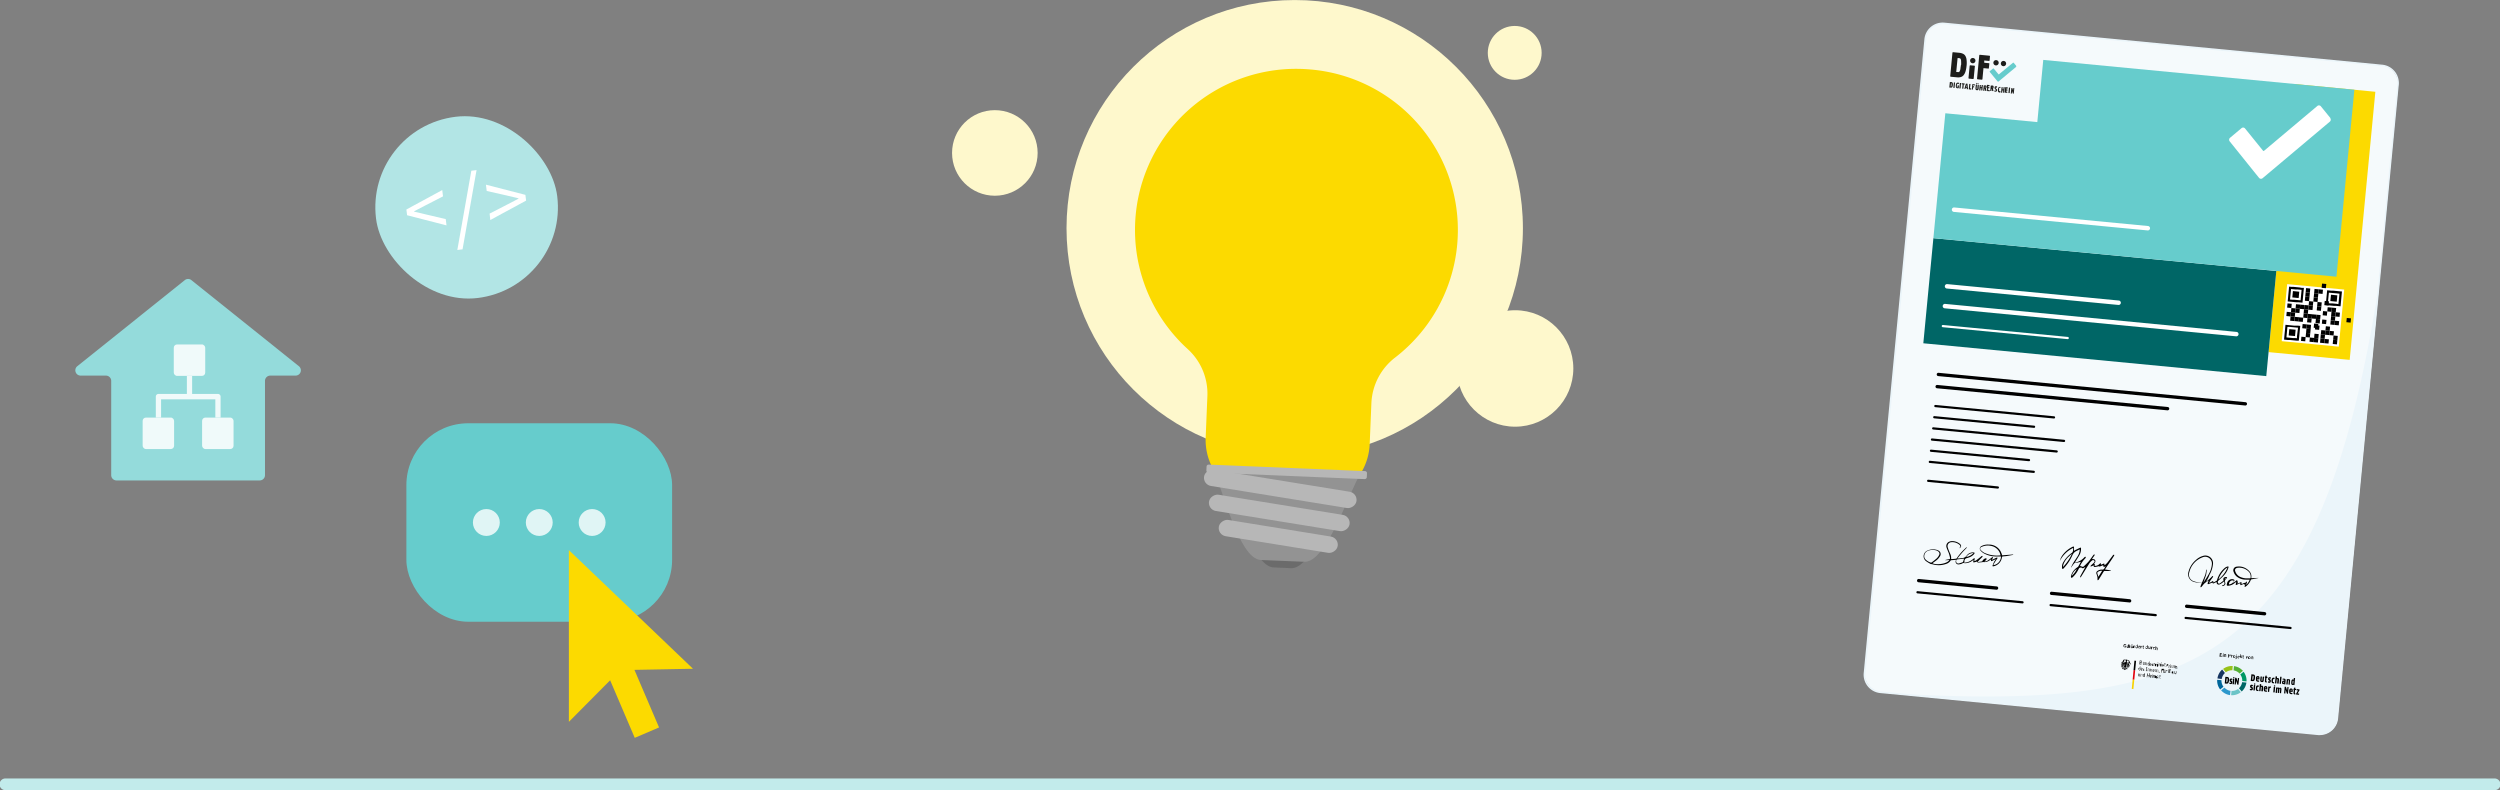 <svg xmlns="http://www.w3.org/2000/svg" viewBox="0 0 713.98 225.66"><rect x="0" y="0" width="713.98" height="225.66" fill="#808080" stroke="none"/><defs><style>.cls-1{fill:#f5fafc;}.cls-2{fill:#ebf5fa;}.cls-3{fill:#fcda00;}.cls-4{fill:#066;}.cls-5{fill:#6cc;}.cls-6{fill:#1d1d1b;}.cls-7{fill:#fff;}.cls-8{fill:#98c217;}.cls-9{fill:#00669a;}.cls-10{fill:#54af36;}.cls-11{fill:#163560;}.cls-12{fill:#009865;}.cls-13{fill:#006665;}.cls-14{fill:#6bc4c7;}.cls-15{fill:#2d98cc;}.cls-16{fill:#f8d200;}.cls-17{fill:#e3000b;}.cls-18{fill:#fef8cc;}.cls-19{fill:#6b6b6b;}.cls-20{fill:#939393;}.cls-21{fill:#b7b7b7;}.cls-22{fill:#e0f5f5;}.cls-23{fill:#b2e5e5;}.cls-24{fill:#94dbdb;}.cls-25{fill:#f0fafa;}.cls-26{fill:#c2ebeb;}</style></defs><g id="Layer_2" data-name="Layer 2"><g id="Layer_1-2" data-name="Layer 1"><rect class="cls-1" x="540.88" y="12.26" width="135.67" height="191.87" rx="5.02" transform="translate(13.08 -57.52) rotate(5.47)"/><path class="cls-2" d="M662.58,209.94a4.36,4.36,0,0,1-.51,0L537,197.94a5.27,5.27,0,0,1-4.74-5.74l17.33-181a5.25,5.25,0,0,1,5.74-4.73l125,12a5.26,5.26,0,0,1,4.74,5.74l-17.33,181A5.27,5.27,0,0,1,662.58,209.94Zm-.46-.5a4.79,4.79,0,0,0,5.21-4.31l17.33-181a4.77,4.77,0,0,0-4.3-5.21L555.3,6.94a4.79,4.79,0,0,0-5.21,4.31l-17.33,181a4.78,4.78,0,0,0,4.3,5.21Z"/><path class="cls-2" d="M539.72,198l122.37,11.72a5,5,0,0,0,5.48-4.52l12-124.95C662.65,190.44,626.92,203,539.72,198Z"/><rect class="cls-3" x="651.5" y="24.91" width="23.27" height="76.92" transform="translate(9.06 -62.91) rotate(5.47)"/><rect class="cls-4" x="550.5" y="72.63" width="98.39" height="30.15" transform="translate(11.09 -56.75) rotate(5.47)"/><polygon class="cls-5" points="583.54 17.11 581.84 34.87 555.57 32.35 552.16 68.01 667.27 79.03 672.39 25.62 583.54 17.11"/><path class="cls-6" d="M560.08,18.55a6.9,6.9,0,0,0,0-.92,2.1,2.1,0,0,0-.07-.63.52.52,0,0,0-.21-.31,1.17,1.17,0,0,0-.37-.1l-.36,0s0,0,0,0l-.38,3.92a.06.06,0,0,0,0,.06l.37,0a.7.7,0,0,0,.36,0,.51.51,0,0,0,.27-.26,2.77,2.77,0,0,0,.2-.66c0-.29.09-.6.14-1.11m1.6.26a7.48,7.48,0,0,1-.28,1.55,3.14,3.14,0,0,1-.54,1.1,1.68,1.68,0,0,1-.8.55,2.69,2.69,0,0,1-1.12.08l-1.75-.16a.19.19,0,0,1-.17-.21l.63-6.63a.19.19,0,0,1,.21-.17l1.69.16a3.05,3.05,0,0,1,1.1.28,1.54,1.54,0,0,1,.71.65,2.7,2.7,0,0,1,.33,1.14,7.09,7.09,0,0,1,0,1.66"/><path class="cls-6" d="M562.19,22.21l.33-3.39a.18.18,0,0,1,.2-.17l1.12.1A.19.19,0,0,1,564,19l-.33,3.4a.19.19,0,0,1-.2.17l-1.12-.11a.19.19,0,0,1-.17-.21"/><path class="cls-6" d="M566.68,17.32l0,.6s0,0,0,0l1.35.13a.12.12,0,0,1,.11.14L568,19.48a.12.12,0,0,1-.13.11l-1.35-.13a.06.06,0,0,0-.06.05l-.29,3.08a.19.19,0,0,1-.21.17l-1.16-.11a.19.19,0,0,1-.17-.21l.63-6.62a.19.19,0,0,1,.21-.17l2.68.26a.18.18,0,0,1,.17.2l-.1,1.12a.19.19,0,0,1-.21.17l-1.28-.12s0,0-.06,0"/><path class="cls-6" d="M564.17,17.38a.76.76,0,1,1-.68-.82.76.76,0,0,1,.68.82"/><path class="cls-6" d="M570.81,18a.76.76,0,1,1-.68-.83.76.76,0,0,1,.68.83"/><path class="cls-6" d="M572.93,18.22a.75.75,0,0,1-.82.68.75.75,0,1,1,.14-1.5.75.75,0,0,1,.68.82"/><path class="cls-5" d="M575.83,18.82l-.71-.86a.18.18,0,0,0-.27,0l-4,3.29a0,0,0,0,1-.07,0l-1.36-1.65a.18.18,0,0,0-.26,0l-.87.71a.19.19,0,0,0,0,.27l1.85,2.25.37.44a.2.2,0,0,0,.27,0l5-4.16a.2.2,0,0,0,0-.27"/><path class="cls-6" d="M565.13,24.2l-.33,0-.1,1.08a.24.24,0,0,1,0,.13.13.13,0,0,1-.1,0s-.08,0-.09-.05a.24.24,0,0,1,0-.13l.11-1.09-.33,0-.11,1.1a.53.53,0,0,0,.08.37.45.45,0,0,0,.33.16.47.47,0,0,0,.35-.09.6.6,0,0,0,.15-.36Z"/><path class="cls-6" d="M564.53,23.68a.14.14,0,0,1,.13.15.15.15,0,0,1-.16.13.14.14,0,0,1-.12-.16.13.13,0,0,1,.15-.12"/><path class="cls-6" d="M564.92,23.71a.14.14,0,0,1,.12.16.13.13,0,0,1-.15.12.14.14,0,0,1-.13-.15.15.15,0,0,1,.16-.13"/><path class="cls-6" d="M575.12,26.73l.15-1.56-.29,0-.06.65V26h0l0-.16-.21-.69-.29,0-.15,1.56.29,0,.06-.7,0-.17h0l0,.16.24.74Zm-1.53-.15.35,0,.14-1.56-.34,0ZM573,26.2l0-.33.33,0,0-.31-.32,0,0-.28.39,0,0-.32-.73-.07-.15,1.56.75.07,0-.32-.42,0Zm-.62.27.15-1.56-.33,0-.06.6-.24,0,.06-.6-.33,0-.15,1.56.33,0,.06-.64.24,0-.06.64Zm-1-1.64,0,0-.06,0-.07,0h-.06a.58.58,0,0,0-.23,0,.37.37,0,0,0-.17.13.67.67,0,0,0-.12.24,2.3,2.3,0,0,0-.07.36,2.4,2.4,0,0,0,0,.38.91.91,0,0,0,.06.26.36.36,0,0,0,.15.15.52.52,0,0,0,.22.07.65.65,0,0,0,.14,0l.12,0V26l-.08,0h-.09L571,26a.2.2,0,0,1-.06-.09.63.63,0,0,1,0-.16,2.27,2.27,0,0,1,0-.24,1.07,1.07,0,0,1,0-.23.38.38,0,0,1,0-.14.1.1,0,0,1,.07-.07.16.16,0,0,1,.1,0l.09,0,.08,0Zm-1.06.79a.35.35,0,0,0-.07-.15.47.47,0,0,0-.1-.1l-.1-.09a.3.3,0,0,1-.08-.08.16.16,0,0,1,0-.1.13.13,0,0,1,0-.09s.06,0,.12,0l.11,0,.1,0,.07-.31-.13-.06a.76.76,0,0,0-.16,0,.57.57,0,0,0-.19,0,.38.38,0,0,0-.15.09.34.34,0,0,0-.09.14.53.53,0,0,0,0,.18.59.59,0,0,0,0,.2.69.69,0,0,0,.07.15.47.47,0,0,0,.1.1l.1.09a.3.3,0,0,1,.08.08.12.12,0,0,1,0,.1.13.13,0,0,1,0,.1s-.06,0-.11,0l-.14,0-.12-.07-.08.3.15.08a.58.58,0,0,0,.18,0,.37.37,0,0,0,.33-.1.49.49,0,0,0,.15-.34.3.3,0,0,0,0-.19m-1.26-.45a.06.06,0,0,1,0,0,.05.05,0,0,1,0,0s0,0-.06,0h-.07l0-.36H569l0,0s0,0,0,.06a.32.32,0,0,1,0,.1.2.2,0,0,1,0,.09m.35-.3a.29.29,0,0,0-.07-.16.39.39,0,0,0-.14-.1.65.65,0,0,0-.21,0l-.39,0-.15,1.56.33,0,.06-.6h.08l.09.61.37,0-.15-.69c.11,0,.17-.18.19-.39a.58.58,0,0,0,0-.23m-1.56.84,0-.33.33,0,0-.31-.33,0,0-.28.39,0,0-.32-.73-.07L567.5,26l.74.07,0-.32-.42,0ZM567,25a.08.08,0,0,1,0,.06h0a.06.06,0,0,1-.06,0h-.08l0-.37H567l0,0a.13.13,0,0,1,0,.06.33.33,0,0,1,0,.1.2.2,0,0,1,0,.09m.35-.3a.29.29,0,0,0-.07-.16.39.39,0,0,0-.14-.1l-.21,0-.39,0-.15,1.56.33,0,.06-.6h.08l.09.61.37,0-.15-.69c.11-.05.17-.18.19-.39a.58.58,0,0,0,0-.23m-1.22,1.2.15-1.56-.33,0-.05.59-.25,0,.06-.59-.33,0-.15,1.56.33,0,.06-.64.24,0-.06.64ZM564,24.42l0-.33-.72-.06-.15,1.55.33,0,0-.61.33,0,0-.33-.33,0,0-.3Zm-1.37.78.12-1.23-.34,0-.15,1.55.69.07,0-.32Zm-1-1h0v.17l0,.5-.18,0,.12-.49Zm.06,1.28.36,0-.16-1.59-.44,0L561,25.38l.34,0,.07-.28.27,0Zm-.6-1.31,0-.33-.85-.08,0,.33.26,0-.12,1.23.34,0,.12-1.23Zm-1.51,1.1.34,0,.14-1.56-.34,0Zm-.17-.88-.3,0-.06.55H559l-.08,0a.16.16,0,0,1-.05-.08.58.58,0,0,1,0-.15,2.45,2.45,0,0,1,0-.25q0-.15,0-.24A1.09,1.09,0,0,1,559,24a.16.16,0,0,1,.08-.06h.12a.31.31,0,0,1,.13,0l.12.05.06-.31-.14-.06a.9.9,0,0,0-.16,0,.65.65,0,0,0-.25,0,.5.5,0,0,0-.19.13,1,1,0,0,0-.13.23,2.45,2.45,0,0,0-.07.37,2.15,2.15,0,0,0,0,.36.62.62,0,0,0,.06.26.33.33,0,0,0,.15.16.52.52,0,0,0,.24.08h.21a.38.38,0,0,0,.16-.05l.08-.8Zm-1.55.72.34,0,.15-1.56-.34,0Zm-.55-.6a.86.86,0,0,1-.05.15s0,.05,0,.05h-.17l.09-.92h.08l.08,0s0,0,0,.07a.27.27,0,0,1,0,.13,2.27,2.27,0,0,1,0,.24c0,.1,0,.19,0,.25m.38-.59a.57.57,0,0,0-.07-.25.5.5,0,0,0-.15-.14.77.77,0,0,0-.24-.06l-.4,0L556.71,25l.42,0a.62.62,0,0,0,.24,0,.45.45,0,0,0,.17-.11.9.9,0,0,0,.11-.24,2.45,2.45,0,0,0,.07-.37,2.26,2.26,0,0,0,0-.37"/><path class="cls-7" d="M665.54,33.71l-2.72-3.35a.7.7,0,0,0-1-.1l-15.22,12.8a.2.2,0,0,1-.28,0l-5.15-6.37a.71.71,0,0,0-1-.1l-3.3,2.77a.75.75,0,0,0-.1,1l7,8.71,1.4,1.73a.71.71,0,0,0,1,.1l19.23-16.17a.75.75,0,0,0,.1-1"/><rect class="cls-7" x="652.39" y="81.89" width="16.37" height="16.37" transform="translate(813.2 -558.91) rotate(95.47)"/><polygon points="655.45 83.19 654.84 83.13 654.67 84.94 655.27 85 655.88 85.06 656.48 85.12 656.65 83.31 656.05 83.25 655.45 83.19"/><polygon points="654.41 94.06 653.8 94 653.63 95.81 654.23 95.87 654.84 95.92 655.44 95.98 655.61 94.17 655.01 94.11 654.41 94.06"/><path d="M656.77,82.1h0l-.6-.06-.61-.06-.6-.06-.6,0-.61-.06-.34,3.62h0l-.06.6.6.06.6.06.61.06.6.06.61,0h0l.6.06.6.06.06-.6h0l.35-3.63-.61,0Zm-.35,3.62h0l-.6-.06-.6-.06-.61,0-.6-.06.29-3,.6.06.6.06.61,0,.6.06h0l.61.06-.29,3Z"/><path d="M655.73,93h0l-.6,0-.61-.06-.6-.06-.6-.06-.61-.06-.11,1.21-.18,1.81h0l-.11,1.21.6.06.6.06.61,0,.6.06.6.06h0l.6.06.6,0,.12-1.2h0l.17-1.81.12-1.21-.61-.06ZM656,96h0l0,.6-.61-.06h0l-.6,0-.6-.06-.61-.06-.6-.06.06-.6h0l.17-1.81.06-.6.6,0,.6.06.61.06.6.06h0l.61.05-.06.61Z"/><polygon points="666.31 84.23 666.31 84.23 665.71 84.17 665.53 85.98 666.14 86.04 666.14 86.04 666.74 86.1 667.35 86.16 667.52 84.35 666.91 84.29 666.31 84.23"/><path d="M668.24,83.2l-.61-.06-.6-.06-.6-.06h0l-.61,0-.6-.06-.6-.06-.35,3.62h0l-.06.6.61.06.6.06.6.06h0l.61.06.6,0,.6.06.61.06.06-.6h0l.34-3.63Zm-1,3.56-.61-.06-.6-.06h0l-.6,0-.61-.06.29-3,.61.06.6.06h0l.6.05.61.06.6.06-.29,3Z"/><rect x="658.52" y="82.33" width="1.21" height="1.21" transform="translate(513.75 731.16) rotate(-84.53)"/><rect x="660.93" y="82.56" width="1.21" height="1.21" transform="translate(515.71 733.77) rotate(-84.53)"/><rect x="662.14" y="82.67" width="1.21" height="1.21" transform="translate(516.69 735.07) rotate(-84.53)"/><rect x="658.4" y="83.53" width="1.21" height="1.21" transform="translate(512.45 732.13) rotate(-84.53)"/><rect x="659.61" y="83.65" width="1.21" height="1.21" transform="matrix(0.1, -1, 1, 0.1, 513.43, 733.44)"/><rect x="660.82" y="83.77" width="1.21" height="1.21" transform="translate(514.4 734.75) rotate(-84.53)"/><rect x="658.29" y="84.74" width="1.21" height="1.21" transform="translate(511.14 733.11) rotate(-84.53)"/><rect x="660.7" y="84.97" width="1.21" height="1.21" transform="translate(513.1 735.72) rotate(-84.53)"/><rect x="659.38" y="86.06" width="1.21" height="1.21" transform="translate(510.81 735.39) rotate(-84.53)"/><rect x="661.8" y="86.29" width="1.21" height="1.21" transform="translate(512.77 738.01) rotate(-84.53)"/><rect x="658.06" y="87.16" width="1.21" height="1.21" transform="translate(508.53 735.06) rotate(-84.53)"/><rect x="659.26" y="87.27" width="1.21" height="1.21" transform="translate(509.51 736.37) rotate(-84.53)"/><rect x="661.68" y="87.5" width="1.21" height="1.21" transform="translate(511.46 738.98) rotate(-84.53)"/><rect x="657.94" y="88.36" width="1.21" height="1.21" transform="translate(507.22 736.04) rotate(-84.53)"/><rect x="660.36" y="88.59" width="1.21" height="1.21" transform="matrix(0.1, -1, 1, 0.1, 509.18, 738.65)"/><rect x="657.83" y="89.57" width="1.21" height="1.21" transform="translate(505.92 737.02) rotate(-84.53)"/><rect x="659.03" y="89.69" width="1.21" height="1.21" transform="translate(506.89 738.32) rotate(-84.53)"/><rect x="660.24" y="89.8" width="1.21" height="1.21" transform="translate(507.87 739.63) rotate(-84.53)"/><rect x="661.45" y="89.92" width="1.21" height="1.21" transform="translate(508.85 740.94) rotate(-84.53)"/><rect x="658.92" y="90.89" width="1.21" height="1.21" transform="translate(505.59 739.3) rotate(-84.53)"/><rect x="661.33" y="91.12" width="1.21" height="1.21" transform="translate(507.54 741.91) rotate(-84.53)"/><rect x="657.54" y="92.59" width="1.21" height="1.21" transform="translate(502.65 739.46) rotate(-84.53)"/><rect x="658.74" y="92.7" width="1.21" height="1.21" transform="translate(503.63 740.77) rotate(-84.53)"/><rect x="661.16" y="92.94" width="1.21" height="1.21" transform="translate(505.58 743.38) rotate(-84.53)"/><rect x="658.63" y="93.91" width="1.21" height="1.21" transform="translate(502.32 741.75) rotate(-84.53)"/><rect x="657.31" y="95" width="1.21" height="1.21" transform="matrix(0.1, -1, 1, 0.1, 500.04, 741.42)"/><rect x="658.51" y="95.12" width="1.21" height="1.21" transform="translate(501.01 742.72) rotate(-84.53)"/><rect x="660.93" y="95.35" width="1.21" height="1.21" transform="translate(502.97 745.34) rotate(-84.53)"/><rect x="657.19" y="96.21" width="1.21" height="1.21" transform="translate(498.73 742.39) rotate(-84.53)"/><rect x="659.61" y="96.44" width="1.21" height="1.21" transform="translate(500.69 745.01) rotate(-84.53)"/><rect x="660.81" y="96.56" width="1.21" height="1.21" transform="translate(501.66 746.31) rotate(-84.53)"/><rect x="664.18" y="93.22" width="1.21" height="1.21" transform="translate(508.02 746.65) rotate(-84.53)"/><rect x="666.59" y="93.46" width="1.21" height="1.21" transform="matrix(0.1, -1, 1, 0.1, 509.98, 749.26)"/><rect x="662.85" y="94.32" width="1.21" height="1.21" transform="translate(505.74 746.32) rotate(-84.53)"/><rect x="664.06" y="94.43" width="1.21" height="1.21" transform="translate(506.72 747.62) rotate(-84.53)"/><rect x="665.27" y="94.55" width="1.21" height="1.21" transform="translate(507.7 748.93) rotate(-84.53)"/><rect x="662.74" y="95.52" width="1.21" height="1.21" transform="translate(504.43 747.29) rotate(-84.53)"/><rect x="666.36" y="95.87" width="1.21" height="1.21" transform="translate(507.37 751.21) rotate(-84.53)"/><rect x="662.62" y="96.73" width="1.21" height="1.21" transform="translate(503.13 748.27) rotate(-84.53)"/><rect x="663.83" y="96.85" width="1.21" height="1.21" transform="translate(504.11 749.58) rotate(-84.53)"/><rect x="666.24" y="97.08" width="1.21" height="1.21" transform="translate(506.06 752.19) rotate(-84.53)"/><rect x="664.7" y="87.79" width="1.21" height="1.21" transform="translate(513.9 742.25) rotate(-84.53)"/><rect x="665.9" y="87.91" width="1.21" height="1.21" transform="translate(514.88 743.55) rotate(-84.53)"/><rect x="663.37" y="88.88" width="1.21" height="1.21" transform="translate(511.62 741.92) rotate(-84.53)"/><rect x="665.79" y="89.11" width="1.21" height="1.21" transform="translate(513.57 744.53) rotate(-84.53)"/><rect x="667" y="89.23" width="1.21" height="1.21" transform="translate(514.55 745.84) rotate(-84.53)"/><rect x="665.67" y="90.32" width="1.21" height="1.21" transform="translate(512.27 745.51) rotate(-84.53)"/><rect x="663.14" y="91.3" width="1.21" height="1.21" transform="translate(509.01 743.87) rotate(-84.53)"/><rect x="665.56" y="91.53" width="1.21" height="1.21" transform="translate(510.96 746.49) rotate(-84.53)"/><rect x="666.76" y="91.64" width="1.21" height="1.21" transform="translate(511.94 747.79) rotate(-84.53)"/><rect x="653.23" y="86.69" width="1.21" height="1.21" transform="translate(504.62 729.84) rotate(-84.53)"/><rect x="655.64" y="86.92" width="1.21" height="1.21" transform="translate(506.58 732.45) rotate(-84.53)"/><rect x="656.85" y="87.04" width="1.21" height="1.21" transform="translate(507.55 733.76) rotate(-84.53)"/><rect x="654.32" y="88.02" width="1.21" height="1.21" transform="translate(504.29 732.12) rotate(-84.53)"/><rect x="655.53" y="88.13" width="1.21" height="1.21" transform="translate(505.27 733.43) rotate(-84.53)"/><rect x="653" y="89.11" width="1.21" height="1.21" transform="translate(502.01 731.79) rotate(-84.53)"/><rect x="654.21" y="89.22" width="1.21" height="1.21" transform="translate(502.99 733.1) rotate(-84.53)"/><rect x="654.09" y="90.43" width="1.21" height="1.21" transform="translate(501.68 734.08) rotate(-84.53)"/><rect x="655.3" y="90.55" width="1.21" height="1.21" transform="translate(502.66 735.38) rotate(-84.53)"/><rect x="656.5" y="90.66" width="1.21" height="1.21" transform="translate(503.63 736.69) rotate(-84.53)"/><path class="cls-7" d="M613.37,65.81,558,60.52a.65.65,0,0,1-.57-.7.64.64,0,0,1,.69-.57l55.34,5.3a.63.63,0,1,1-.12,1.26Z"/><path class="cls-7" d="M605,87.09l-49-4.69a.63.63,0,0,1,.12-1.26l49,4.69a.63.63,0,1,1-.12,1.26Z"/><path class="cls-7" d="M638.62,96.05l-83.23-8a.63.63,0,0,1-.57-.69.64.64,0,0,1,.69-.57l83.23,8a.63.63,0,1,1-.12,1.26Z"/><path class="cls-7" d="M590.44,96.85l-35.56-3.4a.32.32,0,1,1,.06-.63l35.56,3.4a.32.32,0,1,1-.06.63Z"/><path d="M586.57,119.52l-33.88-3.24a.32.32,0,0,1-.28-.35.31.31,0,0,1,.34-.28l33.88,3.24a.32.32,0,0,1,.29.35A.32.32,0,0,1,586.57,119.52Z"/><path d="M641.21,115.81l-87.67-8.4a.47.47,0,1,1,.09-.94l87.67,8.39a.48.48,0,0,1,.43.52A.49.49,0,0,1,641.21,115.81Z"/><path d="M619,117.19l-65.81-6.3a.49.49,0,0,1-.43-.52.48.48,0,0,1,.52-.43l65.81,6.3a.48.48,0,0,1,.43.52A.49.49,0,0,1,619,117.19Z"/><path d="M580.83,122.19l-28.44-2.72a.32.32,0,0,1-.29-.35.32.32,0,0,1,.35-.28l28.44,2.72a.32.32,0,1,1-.06.63Z"/><path d="M589.45,126.24l-37.37-3.58a.32.32,0,0,1-.28-.35.31.31,0,0,1,.34-.28l37.37,3.57a.32.32,0,0,1,.28.35A.33.33,0,0,1,589.45,126.24Z"/><path d="M587.34,129.25l-35.56-3.4a.32.32,0,1,1,.06-.63l35.56,3.4a.32.32,0,0,1,.28.35A.31.31,0,0,1,587.34,129.25Z"/><path d="M579.44,131.72l-28-2.68a.32.32,0,0,1-.28-.35.31.31,0,0,1,.34-.28l28,2.68a.31.31,0,0,1,.28.34A.32.32,0,0,1,579.44,131.72Z"/><path d="M580.8,135.07l-29.63-2.84a.32.32,0,1,1,.06-.63l29.63,2.84a.31.31,0,0,1,.28.34A.31.31,0,0,1,580.8,135.07Z"/><path d="M570.53,139.54l-19.88-1.9a.32.32,0,1,1,.06-.64l19.88,1.91a.31.31,0,0,1,.29.34A.32.32,0,0,1,570.53,139.54Z"/><path d="M570.16,168.42l-22.25-2.13a.47.47,0,1,1,.09-.94l22.25,2.13a.47.47,0,1,1-.09.94Z"/><path d="M577.59,172.33l-30-2.87a.31.31,0,0,1-.28-.34.31.31,0,0,1,.34-.29l30,2.87a.32.32,0,0,1,.28.35A.31.31,0,0,1,577.59,172.33Z"/><path d="M608.19,172.06l-22.25-2.13A.47.47,0,1,1,586,169l22.25,2.13a.47.47,0,1,1-.09.94Z"/><path d="M615.62,176l-30-2.87a.32.32,0,0,1-.29-.35.33.33,0,0,1,.35-.29l30,2.87a.32.32,0,0,1-.06.64Z"/><path d="M646.7,175.75l-22.25-2.13a.47.47,0,0,1-.43-.52.48.48,0,0,1,.52-.43l22.25,2.13a.49.49,0,0,1,.43.52A.48.48,0,0,1,646.7,175.75Z"/><path d="M654.13,179.66l-30-2.87a.32.32,0,0,1,.06-.63l30,2.87a.32.32,0,0,1,.28.35A.31.31,0,0,1,654.13,179.66Z"/><path d="M630,166.15a10,10,0,0,0,1.76-1.55c0-.06.16-.06.25-.09s0,.2,0,.26c-.26.39-.55.75-.81,1.14a3.93,3.93,0,0,0-.26.5l0,.07a7.16,7.16,0,0,0,.78-.4c.3-.2.31-.21.41.12,0,0,0,.07.06.15.3-.17.59-.33.87-.51.08-.05.11-.19.14-.29a7.1,7.1,0,0,1,2.23-3.4,2.19,2.19,0,0,1,.7-.35c.29-.08.37,0,.29.32a6,6,0,0,1-1.42,2.35c-.45.49-1,.92-1.45,1.37a.53.53,0,0,0-.08.68.33.33,0,0,0,.52.08,10.93,10.93,0,0,0,1-.76s.06-.14,0-.21c-.07-.49.07-.73.56-.82a2.8,2.8,0,0,1,.5,0c-.07.15-.14.29-.2.44l-.06.07a.87.87,0,0,0-.28,1.1c.19.5-.32,1-.87.95,0,0,0,0-.1-.08.28-.2.72-.19.76-.6a2.1,2.1,0,0,0-.12-.66c-.22.18-.39.33-.57.46a3.69,3.69,0,0,1-.66.39.61.61,0,0,1-.91-.51l0-.18c-.25.13-.48.26-.73.37s-.33.13-.48-.19l-1.08.44a1.07,1.07,0,0,1-.25,0,.71.71,0,0,1,0-.29c.08-.23.18-.44.26-.69a4.75,4.75,0,0,0-1.4,1c-.21.25-.41.53-.63.78-.06.07-.18.08-.27.12a.64.64,0,0,1,0-.3c.11-.32.24-.64.38-1a7.5,7.5,0,0,1-.8,0,6.88,6.88,0,0,1-1.43-.23,2.28,2.28,0,0,1-1.6-2.86,6.46,6.46,0,0,1,2.15-3.44,4.79,4.79,0,0,1,1.93-1.11,2.19,2.19,0,0,1,2.91,2.39,7.57,7.57,0,0,1-1,3C630.76,164.93,630.39,165.53,630,166.15Zm-.85.43,0,0a.43.43,0,0,0,.09-.1c.52-.82,1.07-1.63,1.54-2.48a6.64,6.64,0,0,0,.9-2.71,2,2,0,0,0-.57-1.75,1.91,1.91,0,0,0-2.17-.34,6,6,0,0,0-3.68,4.2,2,2,0,0,0,1.26,2.6,7.37,7.37,0,0,0,2.23.4.24.24,0,0,0,.17-.13c.32-.74.65-1.47.92-2.22a7.53,7.53,0,0,0,.21-1.26s.07-.07.17-.17a11.1,11.1,0,0,1-.15,1.41,7.86,7.86,0,0,1-.44,1.29C629.55,165.77,629.36,166.18,629.19,166.58Zm4.4-1.07a8.52,8.52,0,0,0,2.61-3.41C635.31,162.37,633.83,164.31,633.59,165.51Zm1.81,0,.38-.43C635.41,165.14,635.35,165.21,635.4,165.52Z"/><path d="M639,166.7l.84-.38c.26-.12.31-.09.33.19,0,.1,0,.18,0,.32.23-.11.44-.22.65-.31a2,2,0,0,1,.35-.08l0,.08c.11-.12.22-.24.34-.35a1.76,1.76,0,0,1,.2-.09.55.55,0,0,1,0,.22c-.07.24-.17.48-.22.73a3.39,3.39,0,0,0,1-1.49c-.38,0-.73,0-1.09,0a4.11,4.11,0,0,1-2.59-.87,2.9,2.9,0,0,1-.89-1.32,1.05,1.05,0,0,1,.91-1.52,3.88,3.88,0,0,1,2.66.55,4.21,4.21,0,0,1,1.05.93,2.06,2.06,0,0,1,.42,1.54l0,.27,2.06-.08v0a.61.61,0,0,1-.17.07c-.58.11-1.16.23-1.74.33a.36.36,0,0,0-.33.25,4,4,0,0,1-1.48,1.86,1.37,1.37,0,0,1-.24.07,1,1,0,0,1,0-.25c.06-.19.13-.38.21-.61-.19.09-.33.43-.49,0l-.64.29c-.25.11-.3.08-.33-.18,0-.09,0-.18-.05-.31l-1,.47a1.68,1.68,0,0,1-.24.06,1.22,1.22,0,0,1,0-.27,3,3,0,0,0,.12-.64l-.51.39a3.12,3.12,0,0,1-1.55.69c-.65.06-.72,0-.56-.64a1.47,1.47,0,0,1,1.67-1.2h0c.49.11.56.27.29.7a1.79,1.79,0,0,0-.21.39c.27-.2.53-.41.79-.62.07-.06.14-.13.21-.18a.26.26,0,0,1,.17,0,.2.2,0,0,1,0,.16C639.16,166.16,639.1,166.4,639,166.7Zm2.38-1.53h1.16c.15,0,.2-.06.22-.21a2.08,2.08,0,0,0-.35-1.48,3.73,3.73,0,0,0-3.44-1.31c-.59.14-.79.49-.58,1.05a2.66,2.66,0,0,0,1.22,1.46A4.81,4.81,0,0,0,641.42,165.17Zm-4.85,1.74a1.69,1.69,0,0,0,1.48-1,.83.83,0,0,0-.94,0A1.17,1.17,0,0,0,636.57,166.91Z"/><path d="M556.69,159.94l-1.12.06v-.07a8.62,8.62,0,0,1,1-.21c.29,0,.38-.17.34-.41a10.75,10.75,0,0,0-.31-1.21c-.2-.56-.47-1.09-.65-1.65a1.33,1.33,0,0,1,.68-1.72,2.18,2.18,0,0,1,1-.19,3.53,3.53,0,0,1,1.85.6,2.51,2.51,0,0,1,.32.25c.46.47.33,1-.3,1.19,0,0,0,0,0,0,.49-.4.5-.7,0-1.08a3.12,3.12,0,0,0-2.26-.65,1.12,1.12,0,0,0-1,1.4,9.14,9.14,0,0,0,.44,1.24c.08.21.18.42.27.63a2.87,2.87,0,0,1,.27,1.55c.5,0,1-.07,1.46-.12,0,0,.11-.06.14-.11a15.45,15.45,0,0,1,2.33-2.71l.46-.46.09.05a1.51,1.51,0,0,1-.11.22c-.41.44-.83.85-1.22,1.3s-.88,1.06-1.32,1.59l0,.07h.23c.32,0,.63-.08,1-.1a1.72,1.72,0,0,0,1.37-.71,2.16,2.16,0,0,1,2-.91,1.76,1.76,0,0,1,.3.1,1.26,1.26,0,0,1-.13.31,3.18,3.18,0,0,1-1.46,1,5.68,5.68,0,0,1-.7.22.85.85,0,0,0-.62,1c0,.07-.06.14-.13.29a7.83,7.83,0,0,0,1-.15,4.48,4.48,0,0,0,1.75-1.05,1.11,1.11,0,0,1,.27-.12,1,1,0,0,1,0,.28,5.88,5.88,0,0,1-.09.6,2.42,2.42,0,0,0,.53-.22c.49-.36,1-.75,1.44-1.13,0,0,.05-.08.09-.09l.28-.07c0,.1,0,.23,0,.28-.26.28-.54.53-.8.8s-.34.38-.52.58l.05.11c.37-.06.75-.1,1.11-.18.08,0,.15-.12.19-.21a1.39,1.39,0,0,1,.83-.67.74.74,0,0,1,.29,0c0,.1,0,.24,0,.31s-.4.39-.59.63a3.64,3.64,0,0,0,.83-.25c.48-.28.91-.63,1.37-1a1,1,0,0,1,.25-.11,2.38,2.38,0,0,1-.05.26c-.07.17-.15.34-.25.6l.85-.42a5,5,0,0,1,.47-.22.88.88,0,0,1,.23,0,.59.59,0,0,1,0,.2c-.16.25-.34.48-.49.72s-.37.59-.54.89a1.69,1.69,0,0,0-.11.34,2.56,2.56,0,0,0,2.17-2.49c-.53,0-1.07,0-1.6,0a7.13,7.13,0,0,1-3.35-.92,3.73,3.73,0,0,1-.84-.69.83.83,0,0,1,.27-1.38,3.79,3.79,0,0,1,2-.4,3.72,3.72,0,0,1,3.44,2,7.26,7.26,0,0,1,.41,1.07l3.14-.25,0,.12c-.64.11-1.28.24-1.92.34-.36.05-.73.06-1.09.11a.3.3,0,0,0-.19.19,3,3,0,0,1-2.42,2.62c-.23.06-.31-.05-.25-.24a8.74,8.74,0,0,1,.41-1c.15-.27.35-.51.5-.81l-.33.16-.82.4c-.06,0-.15,0-.22,0a.65.65,0,0,1,0-.2,1.07,1.07,0,0,0,.07-.33l-.4.27a2.5,2.5,0,0,1-1.92.53c-.11,0-.23.06-.35.07-.33,0-.67.06-1,.07a.26.26,0,0,1-.33-.29c-.28.08-.55.17-.84.23s-.33,0-.27-.29,0-.23.08-.42l-.3.21a3.66,3.66,0,0,1-2.1.76c-.07,0-.14,0-.19,0-.3-.18-.51,0-.77.13a3,3,0,0,1-1,.21.78.78,0,0,1-.75-1l.07-.31-1.41.12s-.09.05-.12.09a2.43,2.43,0,0,1-1.4,1,6.23,6.23,0,0,1-3.82.05,3.43,3.43,0,0,0-.55-.06s0,0,0-.05a10.45,10.45,0,0,1-1.22-.75,1.75,1.75,0,0,1,.43-3.06,3.87,3.87,0,0,1,2.6-.18,1.68,1.68,0,0,1,.48.2,1.1,1.1,0,0,1,.49,1.54,4.2,4.2,0,0,1-1.26,1.39c-.3.24-.62.45-.93.67C553,161.49,556.22,161,556.69,159.94Zm-7.13-1.24a1.3,1.3,0,0,0,.37,1.08,3.53,3.53,0,0,0,1.51.9.3.3,0,0,0,.22-.05c.4-.3.8-.6,1.18-.93a3.22,3.22,0,0,0,1-1.28.7.7,0,0,0-.13-.77,1.61,1.61,0,0,0-.59-.41,3.67,3.67,0,0,0-2.49.06A1.63,1.63,0,0,0,549.56,158.7Zm21.79-.09c-.09-.27-.13-.5-.22-.72a3.36,3.36,0,0,0-2.59-2,4,4,0,0,0-2.56.29.54.54,0,0,0-.19,1,4.14,4.14,0,0,0,.88.68A8.64,8.64,0,0,0,571.35,158.61Zm-10.44.94-2,.22a.23.23,0,0,0-.15.12.75.75,0,0,0,0,.78.63.63,0,0,0,.71.24,10.11,10.11,0,0,0,1.06-.35c.06,0,.12-.13.14-.21C560.77,160.09,560.83,159.83,560.91,159.55Zm.63-.48a3.58,3.58,0,0,0,2.07-1.12A2.39,2.39,0,0,0,561.54,159.07Z"/><path d="M588.29,160.19a4.39,4.39,0,0,1,.78-1.69,7.71,7.71,0,0,1,2.85-2.34c.3-.14.39-.09.4.23s0,.59,0,.92l.28-.17c.45-.22.89-.45,1.34-.65s.38-.05.38.28a3.55,3.55,0,0,1-.44,1.75c-.34.6-.72,1.18-1.08,1.76-.07.12-.16.23-.29.42a4.89,4.89,0,0,0,2.53-1.28,1.82,1.82,0,0,1,.34-.34c.07-.06.18-.05.28-.08a.73.73,0,0,1,0,.3,2.86,2.86,0,0,1-.36.42,7.3,7.3,0,0,0-1.26,1.9c.26.09.5.19.75.26a.31.31,0,0,0,.26-.08,18.89,18.89,0,0,0,1.42-1.41c.47-.56.87-1.17,1.3-1.76a.94.94,0,0,1,.18-.21.93.93,0,0,1,.25-.1c0,.09,0,.2,0,.26-.18.27-.37.53-.56.8-.06.08-.11.17-.19.29.42,0,.8,0,.94.39s-.13.7-.37,1c.43.05.16.33.18.55a1.74,1.74,0,0,0,1.11-.31c.16-.11.29-.26.44-.37a1,1,0,0,1,.24-.1c0,.09,0,.18,0,.27a1.33,1.33,0,0,1,0,.19l.61-.24c.37-.17.37-.18.42.22l.05.17a8.16,8.16,0,0,0,.73-.69c.54-.68,1.05-1.39,1.58-2.08,0-.06.07-.14.13-.17a1.25,1.25,0,0,1,.27-.1c0,.1.06.22,0,.29-.24.39-.49.78-.75,1.16-.55.83-1.12,1.66-1.68,2.5-.06.08-.1.16-.18.29l1.7.26V163c-.2,0-.4.06-.59.06a10,10,0,0,1-1.1,0,.4.4,0,0,0-.42.22c-.45.75-.92,1.51-1.39,2.25,0,.1-.19.14-.28.21a1.28,1.28,0,0,1-.07-.34,5.43,5.43,0,0,0,0-.57,7.15,7.15,0,0,0-.27-.9.65.65,0,0,1,.23-.83,2,2,0,0,1,1.37-.42.6.6,0,0,0,.63-.35,7.3,7.3,0,0,1,.41-.62c-.21.08-.39.21-.54.19s-.13-.29-.2-.47a8.9,8.9,0,0,0-.84.32c-.18.07-.29.08-.33-.06a9.06,9.06,0,0,1-1.13.23c-.39,0-.41,0-.39-.46l-.71.29a1,1,0,0,1-.24,0,.9.9,0,0,1,.12-.24c.31-.3.64-.57.94-.88.13-.15.23-.36,0-.55a.41.41,0,0,0-.6,0,3.14,3.14,0,0,0-.7.71c-.81,1.28-1.6,2.59-2.4,3.88a1.19,1.19,0,0,1-.31.28,1.12,1.12,0,0,1,.07-.42c.43-.81.88-1.6,1.33-2.4a.43.43,0,0,0,.06-.21,4.13,4.13,0,0,1-.52.33.39.39,0,0,1-.33,0,.62.62,0,0,0-1,.2,7.8,7.8,0,0,1-1.76,2.43,2,2,0,0,1-.36.18c0-.14-.14-.29-.11-.41a3.86,3.86,0,0,1,.37-1.05A4.46,4.46,0,0,1,593.3,162a.84.84,0,0,0,.3-.32c.23-.39.44-.79.68-1.24l-.25.07c-.43.09-.86.2-1.3.26a.6.6,0,0,0-.5.28c-.23.33-.47.65-.71,1l-.08,0c.23-.44.43-.89.68-1.31.38-.62.8-1.2,1.18-1.81a4,4,0,0,0,.67-2,1.58,1.58,0,0,0-.26.09l-.68.33a2.42,2.42,0,0,0-1.21,1.32,13,13,0,0,1-2.54,3.73c-.06.05-.17.11-.23.09a.37.37,0,0,1-.13-.22,2.47,2.47,0,0,1,.33-1.7,8.52,8.52,0,0,1,2-2.33,2.23,2.23,0,0,1,.24-.19c.63-.33.58-.92.6-1.57A8.14,8.14,0,0,0,588.29,160.19Zm3.38-1.89-.06-.06c-.28.25-.56.49-.82.75a5.67,5.67,0,0,0-1.45,2.08,6.63,6.63,0,0,0-.18.77l.11,0A13.65,13.65,0,0,0,591.67,158.3Zm7.62,6.42,1.07-1.7a1.7,1.7,0,0,0-1.29.37.4.4,0,0,0-.1.33C599.05,164,599.17,164.35,599.29,164.72Zm-6.18-2.21a3.33,3.33,0,0,0-1.42,1.93A5.63,5.63,0,0,0,593.11,162.51Z"/><path d="M635.88,195.24l-.51-.05.18-1.91.49.05c.46,0,.63.27.56,1s-.28.95-.72.91m.14-1.51h-.1l-.11,1.12h.11c.15,0,.21,0,.26-.57s0-.54-.16-.55"/><path d="M637,195.37a.64.64,0,0,1-.32-.11l.06-.35a.52.52,0,0,0,.27.1c.1,0,.15,0,.15-.11s-.45-.18-.4-.69a.43.43,0,0,1,.5-.43.63.63,0,0,1,.3.1l-.06.34a.46.46,0,0,0-.25-.08c-.08,0-.13,0-.13.09s.45.17.4.68c0,.33-.19.49-.52.46"/><path d="M637.93,193.74c-.13,0-.2-.07-.19-.2s.09-.17.23-.15.2.08.19.19-.09.18-.23.16m-.35,1.66.15-1.54.39,0-.15,1.56Z"/><polygon points="638.98 195.53 638.68 194.62 638.62 194.43 638.62 194.43 638.6 194.63 638.52 195.49 638.17 195.46 638.35 193.55 638.71 193.59 638.97 194.43 639.02 194.63 639.03 194.63 639.04 194.42 639.12 193.63 639.47 193.66 639.28 195.56 638.98 195.53"/><path class="cls-8" d="M635.67,192a3,3,0,0,1,1.87-.58l.11-1.21a4.18,4.18,0,0,0-2.76.84Z"/><path class="cls-9" d="M635,196.13a3,3,0,0,1-.57-1.87l-1.22-.12a4.14,4.14,0,0,0,.85,2.77Z"/><path class="cls-10" d="M638,190.24l-.11,1.22a2.9,2.9,0,0,1,1.72.91l.95-.78a4.15,4.15,0,0,0-2.56-1.35"/><path class="cls-11" d="M634.5,193.93a3,3,0,0,1,.92-1.72l-.78-1a4.16,4.16,0,0,0-1.36,2.55Z"/><path class="cls-12" d="M639.8,192.63a2.88,2.88,0,0,1,.57,1.86l1.22.12a4.14,4.14,0,0,0-.84-2.76Z"/><path class="cls-13" d="M640.34,194.82a3,3,0,0,1-.91,1.73l.78.94a4.2,4.2,0,0,0,1.35-2.55Z"/><path class="cls-14" d="M639.17,196.76a3,3,0,0,1-1.87.57l-.11,1.22a4.17,4.17,0,0,0,2.76-.85Z"/><path class="cls-15" d="M637,197.3a3,3,0,0,1-1.73-.92l-.94.78a4.16,4.16,0,0,0,2.55,1.36Z"/><path d="M643.3,194.52l-.51-.05.19-1.9.49.05c.45,0,.62.27.55,1s-.28.94-.72.9m.15-1.51h-.11l-.11,1.12h.11c.15,0,.21,0,.26-.56s0-.54-.15-.56"/><path d="M644.26,193.81c0-.54.23-.76.59-.73s.47.23.42.75l0,.23-.61-.06c0,.24,0,.32.24.34a.7.7,0,0,0,.29,0v.34a1,1,0,0,1-.37,0c-.43,0-.59-.31-.53-.88m.66-.08c0-.24,0-.3-.1-.3s-.13,0-.16.27Z"/><path d="M646.5,194.32c0,.38-.22.51-.55.48s-.49-.21-.45-.58l.1-1,.38,0-.1,1.07c0,.1,0,.15.1.16s.12,0,.13-.14l.1-1.06.39,0Z"/><path d="M647.29,193.65l-.08.81c0,.08,0,.12.1.13h.07v.31a.53.53,0,0,1-.2,0c-.26,0-.37-.2-.34-.49l.08-.81h-.1l0-.32.11,0,.1-.33h.31l0,.36.22,0,0,.31Z"/><path d="M648,195a.64.64,0,0,1-.31-.11l.06-.35a.63.63,0,0,0,.27.1.12.12,0,0,0,.15-.11c0-.22-.45-.18-.41-.69a.44.44,0,0,1,.51-.43.67.67,0,0,1,.3.1l-.06.34a.52.52,0,0,0-.25-.08c-.08,0-.13,0-.13.09s.44.17.39.67c0,.33-.19.5-.52.47"/><path d="M649.54,193.94a.33.33,0,0,0-.13,0c-.18,0-.25.07-.28.41s0,.45.19.47a.39.39,0,0,0,.15,0v.32a.51.51,0,0,1-.25,0c-.36,0-.53-.29-.48-.85s.25-.79.62-.75a.82.82,0,0,1,.25.07Z"/><path d="M650.33,195.19l.1-1.07c0-.1,0-.15-.1-.16a.14.14,0,0,0-.12.07l-.11,1.14-.39,0,.19-2,.39,0,0,.32,0,.2h0a.37.37,0,0,1,.26-.06c.22,0,.34.22.31.54l-.1,1.07Z"/><polygon points="651.02 195.26 651.21 193.27 651.6 193.29 651.41 195.3 651.02 195.26"/><path d="M652.34,195.27h0a.3.3,0,0,1-.28.12c-.22,0-.36-.19-.32-.55s.22-.48.46-.45a.43.43,0,0,1,.17,0v-.07c0-.13,0-.19-.17-.21a.58.58,0,0,0-.29.05v-.34a.75.75,0,0,1,.4,0c.36,0,.48.2.44.64l-.09,1-.3,0Zm0-.56a.19.19,0,0,0-.09,0q-.13,0-.15.18c0,.14,0,.19.09.19s.12,0,.13-.13Z"/><path d="M653.57,195.5l.1-1.06c0-.12,0-.16-.1-.17a.16.16,0,0,0-.13.06l-.11,1.15-.38,0,.15-1.55h.29l0,.11a.4.4,0,0,1,.3-.09c.23,0,.36.2.33.54l-.1,1.07Z"/><path d="M655,195.64l0-.11h0a.34.34,0,0,1-.28.1c-.26,0-.4-.26-.35-.85s.23-.77.49-.75a.35.35,0,0,1,.22.12h0l0-.21,0-.3h.38l-.19,2Zm0-1.15a.12.12,0,0,0-.1-.08c-.1,0-.14.06-.17.42s0,.45.08.46a.11.11,0,0,0,.13-.08Z"/><path d="M642.84,197.15a.64.64,0,0,1-.32-.11l.06-.35a.68.68,0,0,0,.27.1.13.13,0,0,0,.16-.12c0-.22-.46-.17-.41-.68a.43.43,0,0,1,.51-.43.59.59,0,0,1,.29.1l0,.34a.52.52,0,0,0-.26-.08c-.08,0-.12,0-.13.09s.45.17.4.67c0,.33-.19.5-.52.47"/><path d="M643.9,195.53c-.13,0-.2-.08-.19-.2s.09-.17.23-.16.2.09.19.2-.09.17-.23.16m-.35,1.65.14-1.54.4,0-.15,1.56Z"/><path d="M645.07,196.15a.33.33,0,0,0-.14,0c-.18,0-.25.07-.28.41s0,.45.19.47a.36.36,0,0,0,.15,0v.32a.55.55,0,0,1-.26,0c-.36,0-.53-.29-.48-.85s.25-.79.63-.75a.76.76,0,0,1,.24.07Z"/><path d="M645.81,197.4l.11-1.07c0-.11,0-.15-.1-.16a.16.16,0,0,0-.13.06l-.11,1.15-.38,0,.19-2,.39,0,0,.31,0,.21h0a.4.4,0,0,1,.25-.07c.23,0,.35.22.32.55l-.1,1.07Z"/><path d="M646.5,196.67c.06-.55.24-.77.59-.73s.48.23.43.74l0,.23-.61-.06c0,.25,0,.33.24.35a.64.64,0,0,0,.28,0v.34a1,1,0,0,1-.37,0c-.43,0-.59-.31-.54-.87m.67-.09c0-.23,0-.29-.1-.3s-.13,0-.16.28Z"/><path d="M647.67,197.58l.15-1.54h.31v.2h0a.32.32,0,0,1,.31-.19l.12,0-.06.42-.12,0c-.14,0-.23.08-.25.29l-.08.85Z"/><path d="M649.58,196.07c-.13,0-.2-.07-.19-.19s.09-.17.23-.16.2.08.19.2-.09.17-.23.15m-.35,1.66.14-1.54.4,0-.15,1.56Z"/><path d="M651.1,197.91l.1-1.07c0-.11,0-.16-.09-.16s-.11,0-.12.13l-.11,1.08-.38,0,.1-1.07c0-.11,0-.15-.09-.16a.11.11,0,0,0-.11.06l-.11,1.15-.39,0,.15-1.54h.29l0,.12a.36.36,0,0,1,.3-.11.35.35,0,0,1,.27.19.36.36,0,0,1,.32-.13c.22,0,.36.21.32.54l-.1,1.07Z"/><polygon points="653.13 198.1 652.83 197.19 652.77 197 652.77 197 652.75 197.2 652.67 198.06 652.32 198.02 652.5 196.12 652.85 196.16 653.11 197 653.17 197.19 653.18 197.19 653.19 196.99 653.27 196.2 653.61 196.23 653.43 198.13 653.13 198.1"/><path d="M653.75,197.36c.06-.54.24-.76.59-.73s.48.23.43.75l0,.23-.61-.06c0,.24,0,.32.24.34a.52.52,0,0,0,.28,0v.35a1.05,1.05,0,0,1-.38,0c-.42-.05-.58-.31-.53-.88m.67-.08c0-.24,0-.3-.1-.31s-.13,0-.16.28Z"/><path d="M655.46,197.07l-.08.81c0,.08,0,.12.1.13h.07v.31a.55.55,0,0,1-.21,0c-.25,0-.36-.2-.33-.49l.08-.81H655l0-.31h.11l.1-.33h.31l0,.36.22,0,0,.31Z"/><polygon points="656.17 198.04 656.63 198.09 656.58 198.43 655.74 198.35 655.77 198.05 656.28 197.19 655.87 197.15 655.92 196.8 656.72 196.88 656.7 197.17 656.17 198.04"/><path d="M643.07,188.26l0-.51.09-.06h.08a.13.13,0,0,1,.09,0,.25.25,0,0,1,0,.13l0,.44h.17l0-.45a.37.37,0,0,0,0-.22.22.22,0,0,0-.16-.09.22.22,0,0,0-.14,0,.41.41,0,0,0-.11.07h0v-.1H643l-.07.72Zm-.8-.27a.25.25,0,0,1,0-.18.29.29,0,0,1,.06-.17.13.13,0,0,1,.13,0,.14.14,0,0,1,.12.08.25.25,0,0,1,0,.18.38.38,0,0,1-.06.17.15.15,0,0,1-.14,0,.12.12,0,0,1-.11-.08m.23.21a.35.35,0,0,0,.12-.07.53.53,0,0,0,.09-.11.38.38,0,0,0,0-.16.42.42,0,0,0,0-.16.54.54,0,0,0-.07-.13.27.27,0,0,0-.1-.08.28.28,0,0,0-.13,0h-.13l-.12.07a.31.31,0,0,0-.08.11.43.43,0,0,0-.05.16.41.41,0,0,0,0,.16.31.31,0,0,0,.06.13.39.39,0,0,0,.1.08.33.33,0,0,0,.13,0h.13m-.8-.07.31-.7-.16,0-.15.37,0,.1a.49.49,0,0,0,0,.11h0s0-.08,0-.12l0-.11-.08-.38-.17,0,.18.75Zm-.88-.08h.07l0-.13h-.08c-.07,0-.09,0-.09-.13l0-.35.18,0v-.14h-.18l0-.2h-.14l0,.19h-.12v.12h.11l0,.35v.11a.2.2,0,0,0,0,.08.09.09,0,0,0,.06.06.18.18,0,0,0,.11,0h.08m-.91-.09v-.19l.13-.12.16.33.18,0-.23-.45.27-.27-.18,0-.3.31h0l.07-.65-.17,0-.1,1Zm-.7-.64a.16.16,0,0,1,.12,0,.14.14,0,0,1,.1.06.29.29,0,0,1,0,.14l-.32,0a.19.19,0,0,1,.07-.13m.21.59.12,0,0-.11-.08,0h-.09a.23.23,0,0,1-.14-.07.25.25,0,0,1,0-.16l.46.05v0a.06.06,0,0,0,0,0,.75.75,0,0,0,0-.15.37.37,0,0,0-.05-.11.24.24,0,0,0-.09-.08l-.12,0a.27.27,0,0,0-.13,0,.34.34,0,0,0-.12.06.44.44,0,0,0-.08.11.42.42,0,0,0,0,.16.28.28,0,0,0,0,.16.31.31,0,0,0,.06.13.48.48,0,0,0,.11.09.32.32,0,0,0,.14,0h.13m-.6-.94a.1.1,0,0,0,0-.07.14.14,0,0,0,0-.07.2.2,0,0,0-.08,0l-.07,0a.08.08,0,0,0,0,.07.08.08,0,0,0,0,.07l.07,0,.08,0m-.22,1.15.08-.05a.2.2,0,0,0,0-.08.36.36,0,0,0,0-.11l.08-.76-.17,0-.08.77a.2.2,0,0,1,0,.09.09.09,0,0,1-.07,0h-.06l0,.13h0l.07,0h.11m-.66-.54a.48.48,0,0,1,0-.18.38.38,0,0,1,.06-.17.18.18,0,0,1,.14-.06.15.15,0,0,1,.11.08.27.27,0,0,1,0,.18.22.22,0,0,1-.06.17.16.16,0,0,1-.13.06.16.16,0,0,1-.12-.08m.24.2a.34.34,0,0,0,.12-.06.44.44,0,0,0,.08-.11.43.43,0,0,0,0-.16.41.41,0,0,0,0-.16.31.31,0,0,0-.06-.13.43.43,0,0,0-.1-.09.31.31,0,0,0-.13,0,.28.28,0,0,0-.13,0,.23.23,0,0,0-.12.06.38.38,0,0,0-.09.12.33.33,0,0,0,0,.15.47.47,0,0,0,0,.17.35.35,0,0,0,.07.12.22.22,0,0,0,.1.09l.13,0a.3.3,0,0,0,.13,0m-.81-.07,0-.44a.27.27,0,0,1,.1-.11.15.15,0,0,1,.09,0h.07l.05-.15-.08,0a.27.27,0,0,0-.12,0,.24.24,0,0,0-.1.1h0V187l-.14,0-.07.73Zm-.78-.91.12,0a.23.23,0,0,1,.16.05s0,.07,0,.13-.09.17-.23.15h-.13Zm-.08.83,0-.35h.14a.65.65,0,0,0,.14,0l.13,0a.24.24,0,0,0,.08-.09.29.29,0,0,0,0-.14.32.32,0,0,0,0-.14.36.36,0,0,0-.07-.1.24.24,0,0,0-.11-.06.4.4,0,0,0-.15,0l-.3,0-.1,1Zm-1.16-.11,0-.51.08-.06h.09a.09.09,0,0,1,.08,0,.24.24,0,0,1,0,.13l0,.44h.17l0-.45a.37.37,0,0,0,0-.22.22.22,0,0,0-.17-.09.19.19,0,0,0-.13,0,.41.41,0,0,0-.11.07h0v-.1h-.14l-.07.72Zm-.33-.92a.07.07,0,0,0,0-.06.19.19,0,0,0,0-.08.11.11,0,0,0-.08,0,.08.08,0,0,0-.07,0,.08.08,0,0,0,0,.07.08.08,0,0,0,0,.07.09.09,0,0,0,.07,0,.08.08,0,0,0,.08,0m0,.16-.17,0-.07.73H635Zm-.44.69v-.15l-.42,0,0-.28.34,0,0-.15-.35,0,0-.24.41,0,0-.14-.58-.06-.1,1Z"/><path d="M611.61,189.13l0,.1a.43.43,0,0,1,0,.07l-.07,0-.07,0h0a.2.2,0,0,1,.08,0,.17.17,0,0,1,.06.06.2.2,0,0,1,0,.08.17.17,0,0,1,0,.1.21.21,0,0,1,0,.12.18.18,0,0,1-.08.09.33.33,0,0,1-.12,0h-.18l-.22,0,.1-1.1.22,0,.16,0a.3.3,0,0,1,.11.07.15.15,0,0,1,.06.09.49.49,0,0,1,0,.12m-.14,0a.15.15,0,0,0-.05-.13.24.24,0,0,0-.16-.07h-.08l0,.39h.07a.19.19,0,0,0,.17,0,.18.18,0,0,0,.08-.14m0,.51a.2.2,0,0,0-.05-.15.24.24,0,0,0-.16-.07h-.09l0,.38h.09a.25.25,0,0,0,.18,0,.21.21,0,0,0,.07-.14m.82.39h-.11v-.09h0s0,0,0,0l0,0-.06,0h-.08l-.09,0-.06-.06a.19.19,0,0,1,0-.09.28.28,0,0,1,0-.13l0-.51h.13l0,.5a.2.2,0,0,0,0,.14s.05,0,.09.05a.16.16,0,0,0,.1,0s0,0,.06,0l.06-.59h.13Zm.62.06,0-.49a.22.22,0,0,0,0-.15.11.11,0,0,0-.1-.05.13.13,0,0,0-.09,0l-.07.05-.06.59h-.13l.08-.77h.12v.09h0l0,0,.05,0,.06,0h.08l.09,0a.18.18,0,0,1,.07.05.36.36,0,0,1,0,.09.65.65,0,0,1,0,.14l0,.5Zm.33-.35a.38.38,0,0,1,0-.19.27.27,0,0,1,.09-.12.22.22,0,0,1,.11,0,.25.25,0,0,1,.12,0h.07l0,0,0-.37h.13l-.11,1.14h-.12v-.08h0s0,0,0,0l0,0-.06,0h-.08a.17.17,0,0,1-.1,0,.2.2,0,0,1-.08-.08.33.33,0,0,1,0-.12.6.6,0,0,1,0-.19m.27.31h.06l0,0,0,0s0,0,0,0l0-.47,0,0h-.14a.1.1,0,0,0-.07,0,.2.2,0,0,0-.06.09,1.3,1.3,0,0,0,0,.13v.14l0,.09,0,.05.06,0m1-.32a.28.28,0,0,0,0,.09l0,.06-.39,0a.41.41,0,0,0,0,.21.17.17,0,0,0,.14.07h.12l0,0,0,0,0,.1,0,0-.05,0-.07,0h-.1a.42.42,0,0,1-.12,0,.39.39,0,0,1-.1-.08.46.46,0,0,1,0-.14.54.54,0,0,1,0-.18.8.8,0,0,1,0-.18.35.35,0,0,1,.07-.12.27.27,0,0,1,.1-.06h.12a.26.26,0,0,1,.17.09.33.33,0,0,1,0,.21m-.23-.2a.16.16,0,0,0-.11,0,.26.26,0,0,0-.07.16l.28,0v-.06a.16.16,0,0,0,0-.12.15.15,0,0,0-.09-.06m.74.14,0,0a.12.12,0,0,0-.09,0,.11.11,0,0,0-.08,0,.09.09,0,0,0,0,.06.08.08,0,0,0,0,.07.23.23,0,0,0,.07.07l0,0a.68.68,0,0,1,.12.12.26.26,0,0,1,0,.14.22.22,0,0,1-.08.15.28.28,0,0,1-.19,0l-.08,0-.06,0,0,0s0,0,0,0l.07-.09,0,0,0,0a.05.05,0,0,0,0,0l.06,0,.09,0a.09.09,0,0,0,0-.06V190l0,0,0,0-.05,0,0,0a.33.33,0,0,1-.1-.11.17.17,0,0,1,0-.14.19.19,0,0,1,0-.07s0-.05.06-.06l.07,0H615l.06,0,0,0,0,0Zm.57.68,0-.5a.29.29,0,0,0,0-.14.19.19,0,0,0-.09,0h-.1l0,0,0,0-.06.59h-.13l.08-.77h.11v.09h0l0,0,0,0,.06,0h.07a.2.2,0,0,1,.18.12l0,0,.05,0,.06,0H616c.16,0,.22.11.21.29l0,.52H616l0-.5a.26.26,0,0,0,0-.14s0,0-.09-.05-.07,0-.09,0a.15.15,0,0,0-.06,0v0s0,0,0,.05l0,.51Zm.86.08h-.13l.07-.77h.13Zm0-1a.06.06,0,0,1-.06,0,.08.08,0,0,1,0-.07.06.06,0,0,1,0-.06.06.06,0,0,1,.07,0,.09.09,0,0,1,.06,0,.08.08,0,0,1,0,.07.09.09,0,0,1,0,.06s0,0-.06,0m.59,1,.05-.5a.28.28,0,0,0,0-.14.12.12,0,0,0-.1-.05.16.16,0,0,0-.1,0s0,0-.06.05l-.06.59h-.13l.07-.77h.12v.09h0s0,0,0,0l0,0,.07,0H617a.32.32,0,0,1,.09,0,.18.18,0,0,1,.07,0,.32.32,0,0,1,0,.09.57.57,0,0,1,0,.14l-.05.5Zm.45,0h-.13l.07-.77h.13Zm0-1a.06.06,0,0,1-.06,0,.08.08,0,0,1,0-.07.06.06,0,0,1,0-.06.08.08,0,0,1,.07,0,.09.09,0,0,1,.06,0,.08.08,0,0,1,0,.07.06.06,0,0,1,0,.06,0,0,0,0,1-.06,0m.56.4,0,0a.19.19,0,0,0-.09,0l-.08,0a.05.05,0,0,0,0,0,.08.08,0,0,0,0,.08.22.22,0,0,0,.07.07l0,0a.29.29,0,0,1,.11.11.23.23,0,0,1,0,.14.28.28,0,0,1-.08.15.29.29,0,0,1-.19.05l-.08,0-.06,0,0,0,0,0,.08-.1,0,0,0,0,0,0h0s.07,0,.09,0a.05.05,0,0,0,0-.06v0l0,0,0,0-.05,0,0,0a.38.38,0,0,1-.11-.11.18.18,0,0,1,0-.13.19.19,0,0,1,0-.08l0-.06.08,0H618l.07,0,.06,0,0,0,0,0Zm.56,0h-.17l0,.42a.35.35,0,0,0,0,.12.08.08,0,0,0,.07,0h.08v.1l0,0h-.08a.21.21,0,0,1-.15-.07.27.27,0,0,1,0-.19l0-.44h-.09v-.09h.09l0-.21h.11l0,.21.19,0Zm.61.22a.19.19,0,0,1,0,.08s0,.05,0,.07l-.39,0a.29.29,0,0,0,0,.2.16.16,0,0,0,.14.08h.06l0,0h0l0,0,0,.1,0,0,0,0-.07,0H619l-.13,0a.38.38,0,0,1-.09-.09.39.39,0,0,1,0-.13.6.6,0,0,1,0-.19.43.43,0,0,1,0-.17.35.35,0,0,1,.07-.12.21.21,0,0,1,.1-.06.25.25,0,0,1,.12,0,.19.19,0,0,1,.16.08.29.29,0,0,1,0,.22M619,190a.13.13,0,0,0-.12.05.3.3,0,0,0-.06.16l.28,0v-.06a.51.51,0,0,0,0-.13A.13.13,0,0,0,619,190m.75.1h-.06a.15.15,0,0,0-.1,0,.17.17,0,0,0-.06.06l-.05.57-.13,0,.07-.77.12,0v.1h0l0,0,0,0,0,0h.14Zm.19.68h-.13l.08-.77h.13Zm0-1a.06.06,0,0,1-.06,0,.08.08,0,0,1,0-.07.06.06,0,0,1,0-.06.06.06,0,0,1,.07,0,.09.09,0,0,1,.06,0,.14.14,0,0,1,0,.07.33.33,0,0,1,0,.06.08.08,0,0,1-.07,0m.71,1h-.12v-.09h0l0,0,0,0-.06,0h-.08a.12.12,0,0,1-.09,0,.18.18,0,0,1-.07,0,.16.16,0,0,1,0-.09.57.57,0,0,1,0-.14l0-.5h.13l0,.5a.28.28,0,0,0,0,.14.13.13,0,0,0,.09.05l.1,0,.07-.05,0-.59h.13Zm.6.06,0-.5c0-.06,0-.11,0-.13a.08.08,0,0,0-.08,0,.06.06,0,0,0-.06,0h0l0,0,0,0-.05.59h-.13l.07-.77h.12v.09h0l0,0,0,0,.06,0h.08a.2.2,0,0,1,.17.12l0,0,0,0,.06,0h.08c.15,0,.22.11.2.29l0,.52h-.13l0-.5a.2.2,0,0,0,0-.14.13.13,0,0,0-.09,0,.16.16,0,0,0-.1,0l-.06,0v.09l0,.51Zm-10.55.24a.36.36,0,0,1,.05-.19.27.27,0,0,1,.09-.12.24.24,0,0,1,.11-.06h.19l0,0,0-.37h.13l-.11,1.15h-.12v-.09h0s0,0,0,0l0,0-.06,0H611l-.1,0-.08-.08a.5.5,0,0,1-.05-.13.54.54,0,0,1,0-.18m.27.31h.1l0,0,0,0,0-.47,0,0-.06,0h-.08l-.07,0-.06.09s0,.08,0,.14v.13l0,.09.05,0s0,0,.06,0m1-.33s0,.07,0,.09a.13.13,0,0,0,0,.06l-.4,0a.37.37,0,0,0,0,.2.19.19,0,0,0,.15.08h.06l0,0,0,0h0l0,.09,0,0,0,0-.07,0h-.09a.25.25,0,0,1-.13,0,.2.2,0,0,1-.09-.09.26.26,0,0,1-.06-.13.6.6,0,0,1,0-.19.8.8,0,0,1,0-.18.44.44,0,0,1,.08-.11.18.18,0,0,1,.09-.06.25.25,0,0,1,.12,0,.26.26,0,0,1,.17.09.33.33,0,0,1,0,.21m-.23-.19a.11.11,0,0,0-.11.05.3.3,0,0,0-.07.16l.28,0v-.05a.18.18,0,0,0,0-.13.11.11,0,0,0-.09-.05m.74.14s0,0,0,0a.19.19,0,0,0-.09,0,.11.11,0,0,0-.08,0,.05.05,0,0,0,0,.05.11.11,0,0,0,0,.08.22.22,0,0,0,.07.06l0,0a.43.43,0,0,1,.12.11.23.23,0,0,1-.05.29.23.23,0,0,1-.19,0h-.08l-.06,0,0,0s0,0,0,0l.07-.1,0,0,0,0,0,0h.06s.07,0,.09,0a.06.06,0,0,0,0-.06s0,0,0,0a.05.05,0,0,0,0,0l0,0,0,0,0,0a.35.35,0,0,1-.1-.11.14.14,0,0,1,0-.13.19.19,0,0,1,0-.08l.06-.06.07,0h.09l.08,0,.05,0,0,0,0,0Zm.69-.33-.12,0v-.09l.38,0v.1h-.12l-.09.91h.12v.1l-.37,0v-.1h.12Zm.74,1.08,0-.49a.19.19,0,0,0,0-.14s0-.05-.09-.06l-.1,0-.07.05,0,.6-.13,0,.07-.76h.12v.08h0l0,0,0,0,.07,0a.21.21,0,0,1,.08,0l.09,0a.13.13,0,0,1,.07.06l0,.09a.28.28,0,0,1,0,.13l0,.51Zm.74.07,0-.49a.28.28,0,0,0,0-.14.11.11,0,0,0-.1-.05.12.12,0,0,0-.1,0,.15.15,0,0,0-.06.05l-.06.59-.13,0,.07-.76h.12v.08h0l0,0,.05,0,.06,0h.08l.09,0a.2.2,0,0,1,.07.06.19.19,0,0,1,0,.09.53.53,0,0,1,0,.13l0,.51Zm.86-.43a.22.22,0,0,1,0,.09v.06l-.39,0a.32.32,0,0,0,0,.21.18.18,0,0,0,.14.08h.06l.05,0a.05.05,0,0,0,0,0h0l0,.09,0,0,0,0-.07,0h-.1a.28.28,0,0,1-.13,0,.26.26,0,0,1-.09-.09.39.39,0,0,1-.05-.13,1.15,1.15,0,0,1,0-.19.8.8,0,0,1,0-.18,1,1,0,0,1,.08-.11.21.21,0,0,1,.1-.06.23.23,0,0,1,.28.07.28.28,0,0,1,0,.21m-.22-.19a.11.11,0,0,0-.12.05.27.27,0,0,0-.06.16l.28,0v-.05a.39.39,0,0,0,0-.13.11.11,0,0,0-.09-.05m.75.1h-.06a.1.1,0,0,0-.1,0,.13.13,0,0,0-.06.07l0,.56h-.13l.07-.77h.12v.11h0l0,0,0,0,0,0h.14Zm.48.7,0-.49a.19.19,0,0,0,0-.14.14.14,0,0,0-.1-.06l-.09,0-.07.05-.06.6-.13,0,.08-.76h.12v.08h0l0,0,.05,0,.06,0h.08l.09,0a.13.13,0,0,1,.07.06.19.19,0,0,1,0,.09.56.56,0,0,1,0,.13l0,.51Zm.31-.06a.16.16,0,0,1,0-.06l.07,0a.12.12,0,0,1,.07.05.37.37,0,0,1,0,.12l0,.09a.18.18,0,0,1-.05.07l-.07,0-.06,0,0-.06a.2.2,0,0,0,.09-.06s0,0,0-.1h0l-.06,0a.12.12,0,0,1,0-.07m1.05-.47-.16,0-.06.66h-.13l.06-.66h-.09v-.09h.1v-.15l0-.11s0,0,0-.06l.08,0H618l0,0,0,.11,0,0h0l-.07,0a.23.23,0,0,0,0,.11v.13l.17,0Zm.6.72h-.12v-.09h0l0,0,0,0-.07,0h-.08l-.09,0-.06-.06a.19.19,0,0,1,0-.09v-.13l.05-.51h.13l-.05.5a.2.2,0,0,0,0,.14.13.13,0,0,0,.09,0,.16.16,0,0,0,.1,0s0,0,.06-.05l.06-.59h.13Zm-.23-1a.08.08,0,0,1,0,.06l-.06,0s0,0,0,0a.07.07,0,0,1,0-.06.06.06,0,0,1,0-.06l0,0,.06,0a.07.07,0,0,1,0,.06m.25,0a.05.05,0,0,1,0,.05s0,0,0,0a.07.07,0,0,1-.06,0,.06.06,0,0,1,0-.06.14.14,0,0,1,0-.06.07.07,0,0,1,.06,0l0,0a.08.08,0,0,1,0,.07m.58.39h-.07a.16.16,0,0,0-.1,0,.18.18,0,0,0,0,.07l-.05.56h-.13l.07-.77H619v.11h0l0,0,0,0,0,0a.06.06,0,0,1,.06,0h.07Zm1.05-.07a.17.17,0,0,1,0,.1.16.16,0,0,1,0,.07l-.06,0-.07,0h0l.08,0,.06.06a.2.2,0,0,1,0,.08.41.41,0,0,1,0,.11.36.36,0,0,1,0,.11.14.14,0,0,1-.08.09.33.33,0,0,1-.12.05h-.17l-.23,0,.11-1.11.21,0a.62.62,0,0,1,.16,0,.23.23,0,0,1,.11.07.18.18,0,0,1,.06.09.49.49,0,0,1,0,.12m-.14,0a.2.2,0,0,0,0-.13.27.27,0,0,0-.17-.07h-.07l0,.38h.07a.26.26,0,0,0,.18,0,.26.26,0,0,0,.07-.15m0,.51a.17.17,0,0,0,0-.15.24.24,0,0,0-.16-.06h-.09l0,.38h.09a.25.25,0,0,0,.18,0,.19.19,0,0,0,.07-.14m.26.14a.36.36,0,0,1,0-.11.16.16,0,0,1,.08-.06.17.17,0,0,1,.1,0,.28.28,0,0,1,.13,0h0V192a.18.18,0,0,0,0-.14.13.13,0,0,0-.09-.05.16.16,0,0,0-.1,0,.09.09,0,0,0-.06,0l0-.1,0,0,.06,0,.06,0h.09a.24.24,0,0,1,.17.09.27.27,0,0,1,0,.21l0,.35s0,.07,0,.1v.06h-.12v-.08h0l0,0,0,0-.05,0h-.06l-.08,0a.1.1,0,0,1-.06-.05.16.16,0,0,1,0-.07.28.28,0,0,1,0-.09m.23.13h.08l0,0,0,0,0-.16h0l-.15,0a.15.15,0,0,0-.06.09.2.2,0,0,0,0,.09.15.15,0,0,0,.08,0m1,.18h-.12v-.08h0l0,0,0,0-.06,0h-.08l-.09,0a.12.12,0,0,1-.06-.06.19.19,0,0,1,0-.09.28.28,0,0,1,0-.13l0-.51.13,0,0,.49a.2.2,0,0,0,0,.14.11.11,0,0,0,.09,0,.16.16,0,0,0,.1,0,.15.15,0,0,0,.06,0l.06-.59.13,0Zm-10.36.64H611v-.09h0l0,0,0,0-.06,0h-.08a.12.12,0,0,1-.09,0,.18.18,0,0,1-.07,0,.16.16,0,0,1,0-.09.57.57,0,0,1,0-.14l0-.5h.13l0,.5a.28.28,0,0,0,0,.14.13.13,0,0,0,.09.05l.1,0L611,193l.05-.59h.13Zm.62.06,0-.5a.29.29,0,0,0,0-.14.12.12,0,0,0-.1-.05.16.16,0,0,0-.1,0l-.07.05,0,.59h-.13l.07-.77h.12v.09h0s0,0,0,0l0,0,.07,0h.08l.09,0a.18.18,0,0,1,.07,0l0,.09a.61.61,0,0,1,0,.14l-.05.5Zm.32-.35a.53.53,0,0,1,0-.19.62.62,0,0,1,.09-.12.18.18,0,0,1,.12,0,.25.25,0,0,1,.12,0h.06l.05,0,0-.37h.13l-.11,1.14h-.12v-.08h0l0,0,0,0-.06,0h-.08a.19.19,0,0,1-.1,0,.2.2,0,0,1-.08-.08.21.21,0,0,1,0-.12.57.57,0,0,1,0-.19m.28.31h0l.05,0,0,0,0,0,0-.48,0,0h-.15a.13.13,0,0,0-.07,0,.19.19,0,0,0,0,.09.25.25,0,0,0,0,.13.33.33,0,0,0,0,.14.16.16,0,0,0,0,.09l0,0,.06,0m1.56.25-.14,0,.05-.5-.46,0,0,.5h-.14l.1-1.11.14,0,0,.49.45,0,0-.49H614Zm.76-.44a.19.19,0,0,1,0,.08s0,0,0,.06l-.39,0a.29.29,0,0,0,0,.2.17.17,0,0,0,.14.08h.06l.05,0,0,0h0l0,.09,0,0,0,0-.07,0h-.09a.28.28,0,0,1-.13,0,.2.2,0,0,1-.09-.09.39.39,0,0,1-.05-.13,1.09,1.09,0,0,1,0-.19.61.61,0,0,1,0-.17.36.36,0,0,1,.08-.12.21.21,0,0,1,.1-.06l.11,0a.24.24,0,0,1,.17.09.29.29,0,0,1,0,.22m-.22-.2a.13.13,0,0,0-.12,0,.3.3,0,0,0-.06.16l.28,0V193a.18.18,0,0,0,0-.13.08.08,0,0,0-.08,0m.48.73h-.13l.07-.77.13,0Zm0-1a.09.09,0,0,1-.06,0,.14.14,0,0,1,0-.07.33.33,0,0,1,0-.06.08.08,0,0,1,.07,0,.06.06,0,0,1,.06,0,.08.08,0,0,1,0,.07.06.06,0,0,1,0,.06.06.06,0,0,1-.07,0m.58,1,0-.49a.2.2,0,0,0,0-.14.08.08,0,0,0-.08-.05h-.06l-.05,0,0,0,0,0-.06.59h-.13l.08-.77.12,0v.08h0l0,0,0,0,.06,0a.09.09,0,0,1,.07,0,.17.17,0,0,1,.18.12l0,0,0,0h.13q.24,0,.21.3l0,.51H616l0-.49a.26.26,0,0,0,0-.14.11.11,0,0,0-.1-.05.14.14,0,0,0-.09,0s0,0-.06,0v.08l-.05.51Zm.7-.13a.2.2,0,0,1,0-.11.16.16,0,0,1,.08-.06.2.2,0,0,1,.11,0h.16v-.07c0-.07,0-.12,0-.14a.16.16,0,0,0-.1-.05.16.16,0,0,0-.1,0l-.06,0-.05-.1,0,0,0,0,.07,0h.08a.26.26,0,0,1,.18.09.32.32,0,0,1,0,.21l0,.35v.16h-.13v-.08h0l0,0,0,0,0,0h-.07l-.08,0-.06,0a.16.16,0,0,1,0-.07.27.27,0,0,1,0-.09m.22.13h.09l0,0,0,0,0-.17h0a.28.28,0,0,0-.14,0,.1.1,0,0,0-.06.09.09.09,0,0,0,0,.09s0,0,.07,0m.83-.5-.16,0,0,.43a.31.31,0,0,0,0,.11.1.1,0,0,0,.07,0h.08v.1l0,0a.21.21,0,0,1-.08,0,.15.15,0,0,1-.14-.07.3.3,0,0,1,0-.18l0-.45h-.1V193h.1l0-.22h.12l0,.22.18,0Z"/><polygon class="cls-16" points="609.34 194.08 609.54 194.1 609.28 196.79 608.81 196.74 609.07 194.06 609.34 194.08"/><polygon class="cls-17" points="609.59 191.38 609.79 191.4 609.54 194.1 609.07 194.06 609.33 191.35 609.59 191.38"/><path d="M608.27,189.5a.36.36,0,0,0,.38.25,1,1,0,0,1-.23-.32l-.22-.43a.53.53,0,0,0-.15-.34l.08,0c-.16,0-.32-.12-.41-.13s-.1,0-.1.07,0,.11.14.12h.08a.36.36,0,0,1,.07.24c0,.18-.24.29-.45.27h0a.44.44,0,0,1-.07-.21c0-.14.12-.25.13-.38a.27.27,0,0,0,0-.17l.07-.07h-.06c-.11,0-.19,0-.27-.05s-.06,0-.06,0v0l0,0-.08,0c-.09,0-.13,0-.14.07a.46.46,0,0,0,0,.13l.11,0a.17.17,0,0,1,.11.12h-.07a.89.89,0,0,1-.18-.05h0a.1.1,0,0,0,.07.08l.19.06,0,0h0a.67.67,0,0,1-.18-.08h0s.09.12.17.16a.93.93,0,0,0-.23.31h0c-.21,0-.41-.18-.39-.35a.38.38,0,0,1,.11-.23l.08,0c.1,0,.16,0,.17-.09s0-.08-.09-.09a3.52,3.52,0,0,1-.43,0l.08.05a.62.62,0,0,0-.22.31l-.29.38a1.19,1.19,0,0,1-.3.27.38.38,0,0,0,.43-.17l.15-.2,0,.09-.3.38a1.11,1.11,0,0,1-.29.28.38.38,0,0,0,.43-.18l.25-.33,0,.06-.36.47a1.19,1.19,0,0,1-.3.27A.38.38,0,0,0,606,190l.35-.46.06,0-.43.55a1.11,1.11,0,0,1-.29.28.38.38,0,0,0,.43-.17l.44-.58.06,0-.49.65a1.19,1.19,0,0,1-.3.28.39.39,0,0,0,.43-.18l.53-.69h0a.21.21,0,0,1,0,.11.82.82,0,0,1-.39.56h.13a2,2,0,0,1-.2.26l-.2,0a.07.07,0,0,0-.08.06.17.17,0,0,0,0,.13s0-.06.15,0h0s-.15.1-.15.17a.11.11,0,0,0,.1.12s0,0,0,0a.24.24,0,0,1,.1-.15v0c0,.12,0,.18.07.19a.29.29,0,0,0,.08,0,.16.16,0,0,1,0-.16v-.06a.11.11,0,0,0,0,0s0,0,.06,0,.11,0,.13.06.09-.06.09-.1a.06.06,0,0,0-.07-.07h-.15a1.2,1.2,0,0,1,.17-.2.18.18,0,0,0,0,.09.63.63,0,0,1,.14-.27,1.16,1.16,0,0,1,0,.25c0,.31-.12.53-.29.56a.15.15,0,0,0,.11.08c.06,0,.09-.06.13-.12s0,.17.1.17.1-.1.12-.15.05.14.11.14a.12.12,0,0,0,.12-.06c-.16-.05-.21-.29-.18-.6a1.85,1.85,0,0,1,0-.25.58.58,0,0,1,.08.3.44.44,0,0,0,.07-.08,1.28,1.28,0,0,1,.12.22l-.15,0a.07.07,0,0,0-.08.06s0,.08.07.12.14,0,.14,0h.07s0,0,0,.05V191a.15.15,0,0,1-.07.15.19.19,0,0,0,.08,0c.08,0,.09-.05.1-.18v0a.33.33,0,0,1,.07.16.06.06,0,0,1,0,0,.11.11,0,0,0,.12-.1c0-.06-.09-.15-.11-.19h0c.11,0,.13,0,.13.08a.19.19,0,0,0,.07-.12s0-.07-.06-.07h-.2a2.72,2.72,0,0,1-.16-.3h.13a.84.84,0,0,1-.27-.63.26.26,0,0,1,0-.11h0l.39.78a.38.38,0,0,0,.39.25,1.17,1.17,0,0,1-.24-.33l-.36-.73.07,0,.32.65a.38.38,0,0,0,.39.25,1.09,1.09,0,0,1-.24-.32l-.31-.63.06,0,.26.51a.4.4,0,0,0,.39.26,1.25,1.25,0,0,1-.24-.33l-.26-.53,0,0,.19.38a.39.39,0,0,0,.39.25,1.25,1.25,0,0,1-.24-.33l-.22-.43a.35.35,0,0,0,0-.08Zm-2-.67a.48.48,0,0,1,.18-.29h0a.4.4,0,0,0-.14.23.48.48,0,0,0,.47.47.13.13,0,0,1,0,.06v.1a.59.59,0,0,1-.53-.58m.24,1.88h.2s0,0,0,0a.15.15,0,0,1-.05.06.23.23,0,0,0-.14-.05h-.1v.14a.22.22,0,0,0,0,.15h0s0,0,0-.16v-.09h0a.34.34,0,0,0-.16.2.08.08,0,0,1,0-.07s.06-.09.14-.14l0,0h-.07a.17.17,0,0,0-.15,0,.09.09,0,0,1,0-.07s0,0,0,0h0a1,1,0,0,1,.22,0h0a1.74,1.74,0,0,0,.23-.31h0s0,0,.05.06a1,1,0,0,0-.21.25m.86-.24h0a1.73,1.73,0,0,0,.17.34h.22s0,0,0,0,0,0,0,0a.11.11,0,0,1,0,.06.17.17,0,0,0-.14,0h-.08l0,0c.06.07.11.13.11.17s0,0-.05.06a.4.4,0,0,0-.12-.23h0v0s0,0,0,.07,0,.15-.07.15h0a.18.18,0,0,0,.05-.14v-.07a.35.35,0,0,1,0-.06h-.09a.18.18,0,0,0-.15,0,.11.11,0,0,1,0-.07s0,0,0,0h0l.15,0h0a.87.87,0,0,0-.15-.29s0,0,.05,0m-.18-1.82a.22.22,0,0,0,0-.12.13.13,0,0,0-.11-.07.15.15,0,0,0-.09,0,.24.24,0,0,1,0-.08s0,0,.1,0,.22.08.21.19a.42.42,0,0,1,0,.1m.07-.14a.24.24,0,0,0,0-.08s0-.05.06,0,0,.06,0,.06.05,0,0-.05,0,.12-.07.09m.19,1s0-.06,0-.09v-.06a.49.49,0,0,0,.55-.38.47.47,0,0,0-.09-.26h0a.46.46,0,0,1,.13.32.59.59,0,0,1-.62.47"/><polygon points="610.05 188.72 609.79 191.41 609.59 191.39 609.32 191.37 609.58 188.68 610.05 188.72"/><path d="M615.7,185.65l0-.5.09-.06.09,0a.11.11,0,0,1,.08.05.25.25,0,0,1,0,.13l0,.43.17,0,.05-.46a.48.48,0,0,0,0-.22.2.2,0,0,0-.16-.09l-.13,0-.11.07,0-.14,0-.27h-.17l-.1,1Zm-.44,0a.23.23,0,0,0,.12-.06l-.06-.12-.07,0h-.08a.14.14,0,0,1-.13-.08.27.27,0,0,1,0-.18.29.29,0,0,1,.07-.17.17.17,0,0,1,.15-.05l.06,0,.06,0,.09-.1a.29.29,0,0,0-.21-.1.34.34,0,0,0-.14,0l-.12.07a.25.25,0,0,0-.09.11.38.38,0,0,0,0,.16.29.29,0,0,0,0,.16.31.31,0,0,0,.06.13.39.39,0,0,0,.1.08l.14,0h.12m-.8-.08,0-.44a.35.35,0,0,1,.09-.11l.1,0h.07l0-.15-.08,0a.23.23,0,0,0-.11,0,.26.26,0,0,0-.11.1h0v-.13l-.14,0-.07.73Zm-.66-.07.11-.08h0v.1l.14,0,.07-.73H614l-.05.49-.08.07-.09,0s-.07,0-.08-.05,0-.07,0-.13l.05-.43-.17,0,0,.46a.31.31,0,0,0,0,.22.2.2,0,0,0,.16.09l.13,0m-1-.27a.31.31,0,0,1,0-.18.25.25,0,0,1,.07-.17.17.17,0,0,1,.12-.06l.08,0,.07.06,0,.34a.17.17,0,0,1-.16.06.12.12,0,0,1-.11-.07m.17.19a.21.21,0,0,0,.1-.06h0v.08l.14,0,.1-1-.17,0,0,.26v.12a.27.27,0,0,0-.08-.07.24.24,0,0,0-.1,0,.25.25,0,0,0-.12,0,.27.27,0,0,0-.1.06.36.36,0,0,0-.08.12.33.33,0,0,0,0,.15.44.44,0,0,0,0,.29.28.28,0,0,0,.21.12.2.2,0,0,0,.11,0m-.88-.06h.06v-.13h-.08c-.07,0-.1-.06-.09-.14l0-.35.19,0v-.13l-.18,0,0-.2h-.15l0,.19h-.11v.13h.1l0,.34v.11l0,.09.07.06.1,0h.09m-.73-.08,0-.44a.26.26,0,0,1,.09-.11.16.16,0,0,1,.09,0h.08l0-.14-.08,0-.12,0a.47.47,0,0,0-.1.1h0v-.13h-.14l-.07.72Zm-.71-.64a.14.14,0,0,1,.12,0,.13.13,0,0,1,.11.05.21.21,0,0,1,0,.14l-.32,0a.32.32,0,0,1,.07-.13m.22.59.12-.05,0-.11-.08,0h-.09a.22.22,0,0,1-.2-.23l.46,0s0,0,0,0v0a.61.61,0,0,0,0-.14.34.34,0,0,0,0-.12l-.09-.08-.13,0a.32.32,0,0,0-.13,0,.24.24,0,0,0-.11.06l-.09.12a.54.54,0,0,0,0,.15.91.91,0,0,0,0,.17.47.47,0,0,0,.07.12.28.28,0,0,0,.1.09l.14,0h.14m-1.1-.29a.31.31,0,0,1,0-.18.3.3,0,0,1,.07-.18.21.21,0,0,1,.12,0l.08,0,.07.06,0,.34a.17.17,0,0,1-.16.06.12.12,0,0,1-.11-.07m.17.19a.21.21,0,0,0,.1-.06h0v.08l.14,0,.1-1-.17,0,0,.26v.12a.27.27,0,0,0-.08-.07.24.24,0,0,0-.1,0,.25.25,0,0,0-.12,0,.27.27,0,0,0-.1.06.36.36,0,0,0-.08.12.33.33,0,0,0,0,.15.44.44,0,0,0,0,.29.28.28,0,0,0,.21.12.2.2,0,0,0,.11,0m-.74-.06,0-.44a.35.35,0,0,1,.09-.11s.07,0,.09,0h.08l0-.14-.08,0a.14.14,0,0,0-.11,0,.52.52,0,0,0-.11.1h0v-.13h-.14L609,185Zm-.4-.92a.09.09,0,0,0,0-.06.08.08,0,0,0,0-.07.06.06,0,0,0-.06,0,.06.06,0,0,0-.07,0,.06.06,0,0,0,0,.06.11.11,0,0,0,0,.06l.06,0,.07,0m-.3,0a.09.09,0,0,0,0-.06.14.14,0,0,0,0-.07l-.06,0a.06.06,0,0,0-.07,0,.06.06,0,0,0,0,.06.1.1,0,0,0,0,.07l.06,0,.07,0m-.11.69a.48.48,0,0,1,0-.18.33.33,0,0,1,.07-.18.14.14,0,0,1,.13,0,.16.16,0,0,1,.12.08.48.48,0,0,1,0,.18.29.29,0,0,1-.07.17.13.13,0,0,1-.13.05.15.15,0,0,1-.12-.07m.24.2a.34.34,0,0,0,.12-.06l.09-.12a.54.54,0,0,0,0-.15.47.47,0,0,0,0-.17.35.35,0,0,0-.07-.12.28.28,0,0,0-.1-.09l-.13,0a.3.3,0,0,0-.13,0,.34.34,0,0,0-.12.06l-.09.11a.75.75,0,0,0,0,.16.81.81,0,0,0,0,.16.54.54,0,0,0,.07.13.25.25,0,0,0,.1.08.2.2,0,0,0,.13,0,.29.29,0,0,0,.13,0m-.69-.06,0-.59h.14l0-.13H608v-.08c0-.08,0-.12.1-.12l.08,0,0-.12-.06,0h-.07a.19.19,0,0,0-.11,0l-.08,0a.14.14,0,0,0,0,.08.38.38,0,0,0,0,.1v.08h-.09l0,.12h.1l-.05.59Zm-.73-.64a.14.14,0,0,1,.12,0,.14.14,0,0,1,.11,0,.3.3,0,0,1,0,.14l-.32,0a.23.23,0,0,1,.07-.13m.21.59a.33.33,0,0,0,.12-.05l0-.11-.09,0h-.09a.23.23,0,0,1-.14-.07.25.25,0,0,1,0-.16l.46.05a.08.08,0,0,1,0,0v0a.33.33,0,0,0,0-.14.33.33,0,0,0-.05-.12.24.24,0,0,0-.09-.08l-.12,0-.13,0a.24.24,0,0,0-.11.06.27.27,0,0,0-.09.12.33.33,0,0,0,0,.15.47.47,0,0,0,0,.17.27.27,0,0,0,.06.12.31.31,0,0,0,.11.09l.14,0h.13m-.78-.09a.61.61,0,0,0,.14-.07l0-.42-.34,0v.14l.18,0,0,.21-.06,0h-.08a.29.29,0,0,1-.22-.12.35.35,0,0,1,0-.26.37.37,0,0,1,0-.15.36.36,0,0,1,.07-.1.21.21,0,0,1,.1-.06.2.2,0,0,1,.11,0,.21.21,0,0,1,.12,0,.46.46,0,0,1,.07.07l.1-.1a.27.27,0,0,0-.11-.1.29.29,0,0,0-.17-.05.55.55,0,0,0-.18,0,.38.38,0,0,0-.15.09.33.33,0,0,0-.11.15.65.65,0,0,0-.06.21.7.7,0,0,0,0,.21.67.67,0,0,0,.08.17.53.53,0,0,0,.14.11l.18,0a.55.55,0,0,0,.18,0"/><circle class="cls-18" cx="369.76" cy="65.18" r="65.17"/><circle class="cls-18" cx="432.7" cy="105.23" r="16.63"/><circle class="cls-18" cx="284.12" cy="43.68" r="12.22"/><circle class="cls-18" cx="432.59" cy="15.1" r="7.69"/><path class="cls-19" d="M368.76,162.27l-5.07-.22c-2.6-.1-4.71-4-5.88-5l17.22.72C373.78,158.7,371.36,162.37,368.76,162.27Z"/><path class="cls-20" d="M372.52,160.44l-12.42-.51c-6.38-.27-11.07-21.06-13.83-26.34l42.23,1.76C385.31,140.38,378.9,160.71,372.52,160.44Z"/><rect class="cls-21" x="363.27" y="117.56" width="4.71" height="44.09" rx="2.36" transform="translate(169.31 478.18) rotate(-80.79)"/><rect class="cls-21" x="362.98" y="126.15" width="4.71" height="40.66" rx="2.36" transform="translate(162.29 483.67) rotate(-80.79)"/><rect class="cls-21" x="362.7" y="135.98" width="4.71" height="34.39" rx="2.36" transform="translate(155.43 489.02) rotate(-80.79)"/><path class="cls-3" d="M374,19.82a46,46,0,0,1,24.45,82.28,17.37,17.37,0,0,0-6.79,13l-.49,11.77a17.14,17.14,0,0,1-2.66,8.48l-42.24-1.76a17.08,17.08,0,0,1-1.94-8.67l.49-11.78a17.22,17.22,0,0,0-5.6-13.43A46,46,0,0,1,374,19.82Z"/><rect class="cls-21" x="366.32" y="111.83" width="2.29" height="45.86" rx="0.57" transform="translate(217.5 496.28) rotate(-87.61)"/><rect class="cls-5" x="116.06" y="120.88" width="75.89" height="56.68" rx="17.67"/><circle class="cls-22" cx="138.9" cy="149.22" r="3.84"/><circle class="cls-22" cx="154.01" cy="149.22" r="3.84"/><circle class="cls-22" cx="169.11" cy="149.22" r="3.84"/><polygon class="cls-3" points="197.91 190.99 162.46 157.1 162.47 206.15 174.25 194.28 181.28 210.72 188.22 207.75 181.19 191.31 197.91 190.99"/><rect class="cls-23" x="107.19" y="33.16" width="52.14" height="52.14" rx="26.07" transform="translate(-6.22 16.68) rotate(-7)"/><path class="cls-7" d="M134.61,48.76l1.49-.18-4,22.63-1.49.18Z"/><path class="cls-7" d="M116.26,61.47l-.2-1.64,10.24-5.55.22,1.8-5.06,2.6-3.19,1.66v.1l3.5.83,5.53,1.3.22,1.8Z"/><path class="cls-7" d="M139.83,61l5.06-2.6,3.19-1.66v-.1l-3.5-.84L139,54.54l-.22-1.8,11.27,2.91.2,1.64-10.23,5.55Z"/><path class="cls-24" d="M77.19,107.27h7.24a1.51,1.51,0,0,0,.94-2.68L54.66,80a1.5,1.5,0,0,0-1.88,0L22.07,104.59a1.51,1.51,0,0,0,.94,2.68h7.24a1.51,1.51,0,0,1,1.51,1.51V135.7a1.51,1.51,0,0,0,1.5,1.51H74.18a1.51,1.51,0,0,0,1.5-1.51V108.78A1.51,1.51,0,0,1,77.19,107.27Z"/><rect class="cls-25" x="40.74" y="119.26" width="8.98" height="8.98" rx="0.93"/><path class="cls-25" d="M63,119.26h-1.5v-5.21H46v5.21h-1.5v-6a.75.75,0,0,1,.75-.75h17a.75.75,0,0,1,.75.75Z"/><rect class="cls-25" x="57.72" y="119.26" width="8.98" height="8.98" rx="0.93"/><rect class="cls-25" x="49.63" y="98.37" width="8.98" height="8.98" rx="0.93"/><rect class="cls-25" x="53.37" y="107.35" width="1.5" height="5.96"/><path class="cls-26" d="M712.31,225.66H1.67a1.67,1.67,0,1,1,0-3.33H712.31a1.67,1.67,0,1,1,0,3.33Z"/></g></g></svg>